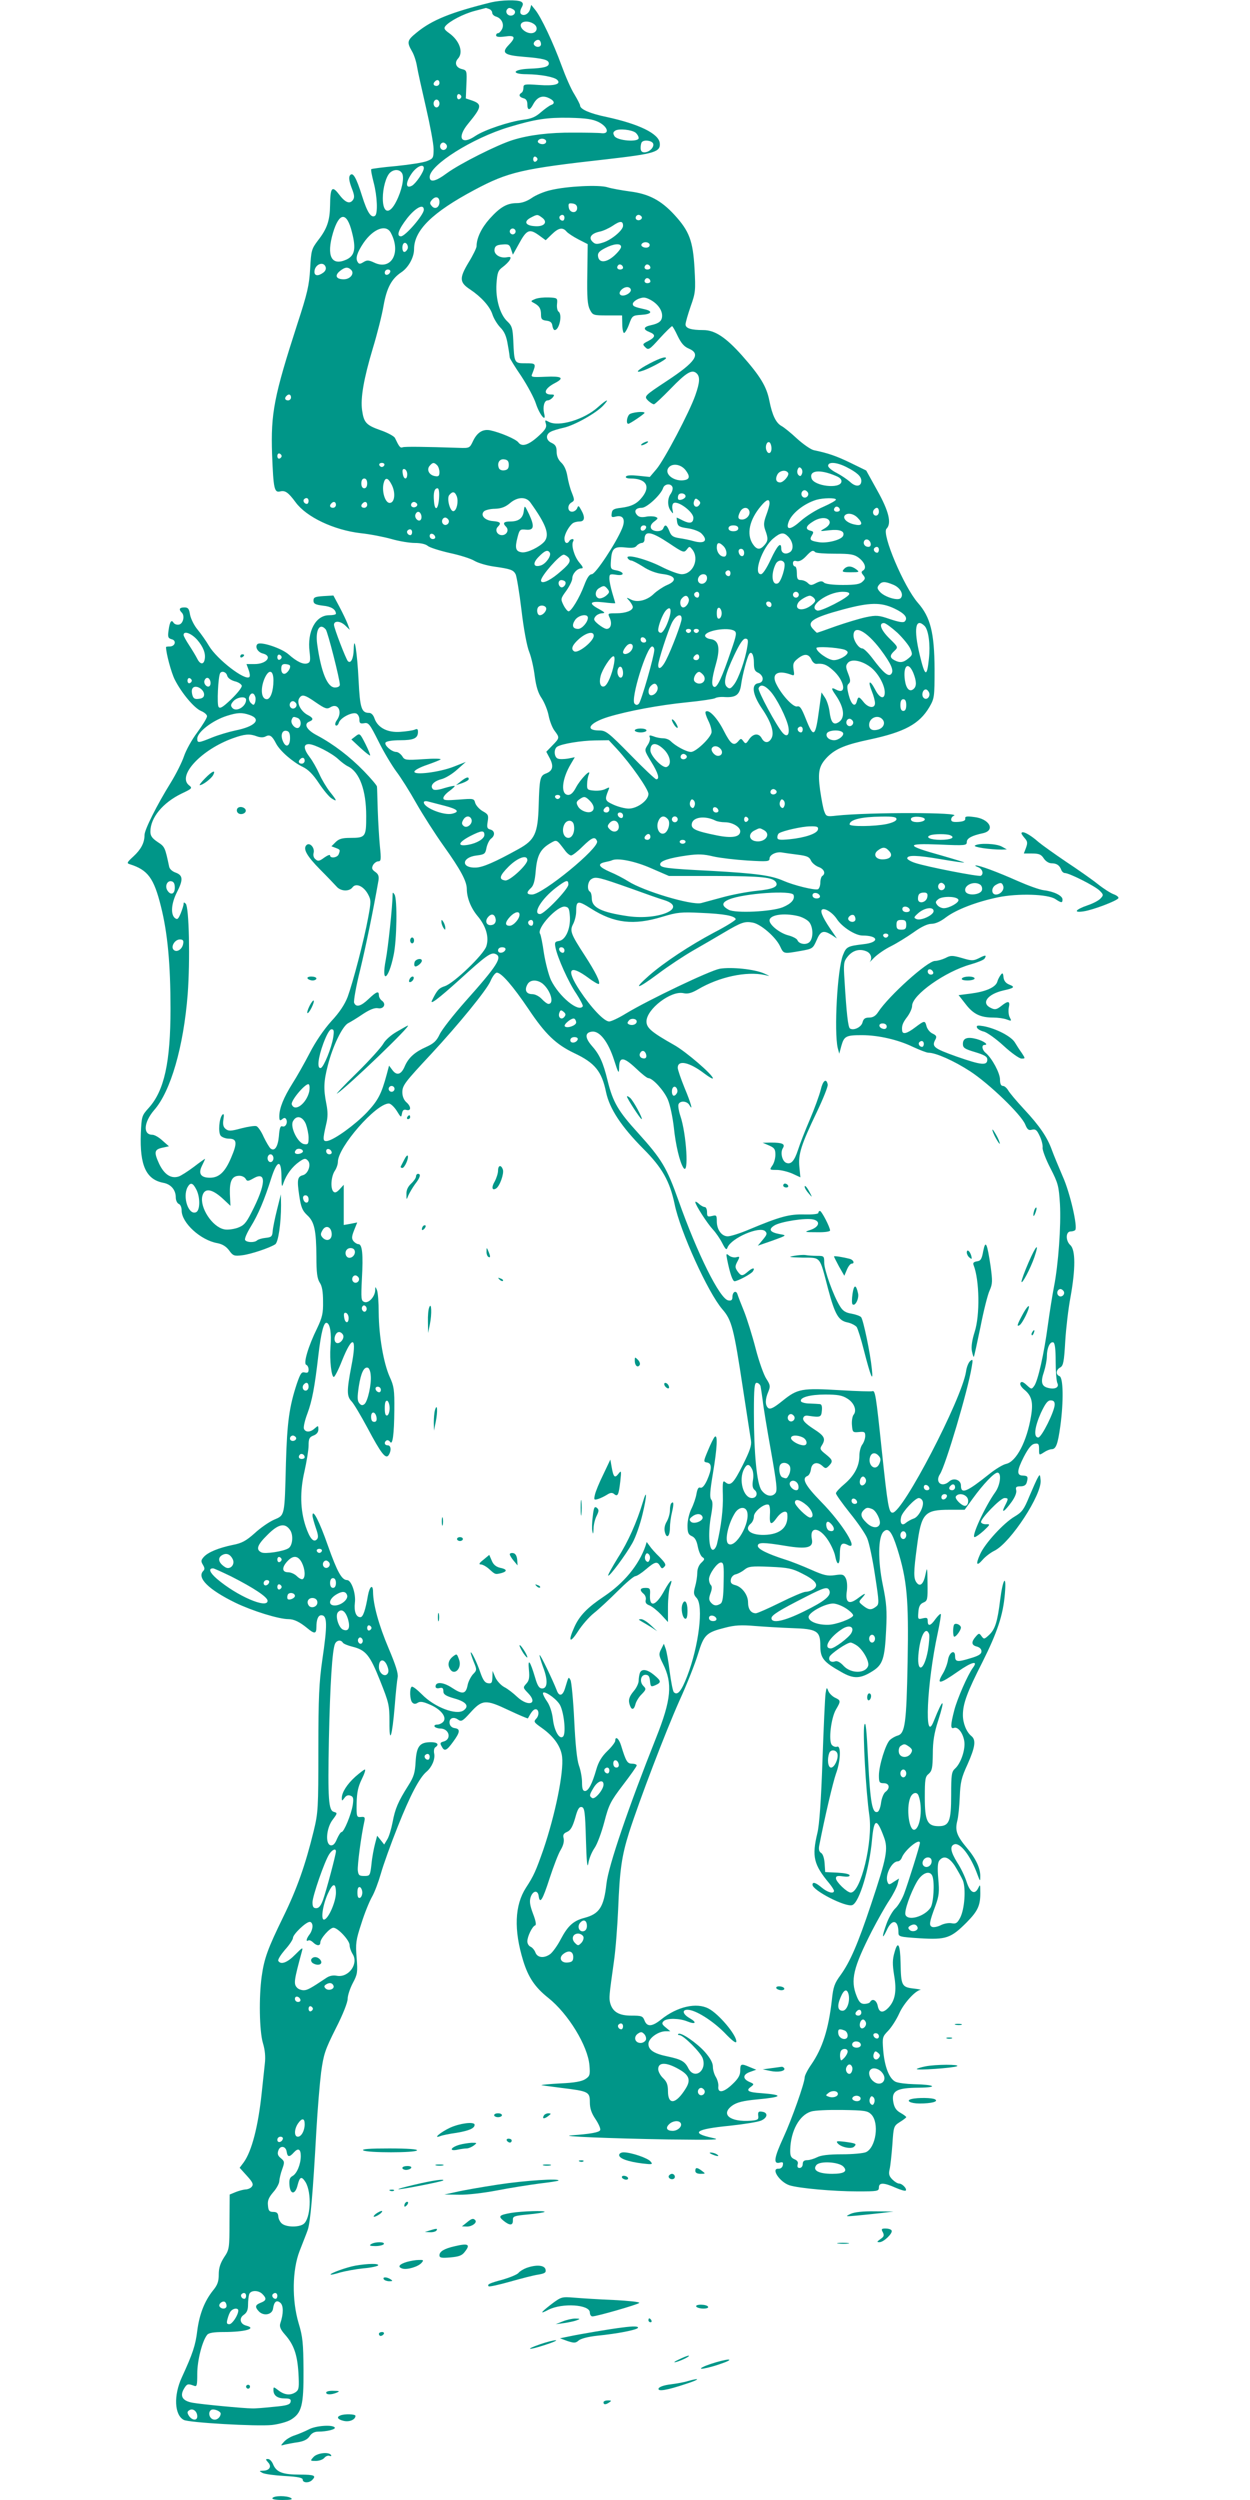 <?xml version="1.0" standalone="no"?>
<!DOCTYPE svg PUBLIC "-//W3C//DTD SVG 20010904//EN"
 "http://www.w3.org/TR/2001/REC-SVG-20010904/DTD/svg10.dtd">
<svg version="1.0" xmlns="http://www.w3.org/2000/svg"
 width="640pt" height="1280pt" viewBox="0 0 640 1280"
 preserveAspectRatio="xMidYMid meet">
<g transform="translate(0,1280) scale(0.1,-0.1)"
fill="#009688" stroke="none">
<path d="M2515 12788 c-206 -51 -303 -90 -382 -155 -48 -39 -51 -48 -24 -95
11 -18 22 -53 26 -78 4 -25 25 -119 46 -210 21 -91 39 -187 39 -213 0 -45 -2
-49 -32 -61 -18 -8 -89 -19 -158 -26 -69 -6 -127 -14 -129 -16 -3 -3 3 -33 12
-68 19 -72 22 -161 7 -171 -20 -13 -40 18 -66 101 -30 96 -48 127 -63 105 -6
-10 -3 -30 9 -62 15 -38 16 -50 7 -63 -17 -23 -40 -13 -73 31 -34 44 -43 32
-44 -57 -1 -79 -15 -121 -62 -181 -33 -44 -35 -51 -40 -145 -5 -85 -14 -125
-66 -284 -119 -368 -136 -456 -129 -665 7 -178 11 -199 42 -191 25 6 41 -5 78
-55 55 -76 196 -143 334 -159 48 -5 119 -19 158 -30 38 -11 92 -20 119 -20 30
0 56 -6 66 -15 9 -8 59 -24 111 -36 52 -11 110 -29 129 -41 19 -11 64 -24 100
-29 85 -12 98 -17 110 -39 5 -10 19 -92 30 -184 11 -95 28 -187 40 -215 11
-28 23 -83 28 -124 7 -52 17 -86 36 -113 14 -22 30 -61 35 -88 5 -26 18 -61
30 -77 27 -36 27 -37 -11 -76 l-31 -32 18 -34 c21 -40 15 -64 -19 -77 -31 -11
-34 -26 -38 -165 -4 -143 -20 -176 -103 -222 -121 -67 -183 -94 -219 -95 -77
-3 -73 53 5 62 40 5 44 8 50 40 4 18 14 39 23 46 22 16 20 41 -4 47 -16 4 -18
11 -13 41 5 32 3 37 -26 53 -17 10 -34 29 -38 42 -6 23 -8 23 -84 17 -66 -5
-79 -4 -79 8 0 8 14 24 31 36 16 12 29 24 27 26 -2 2 -26 -3 -53 -11 -30 -10
-52 -12 -58 -6 -17 17 1 40 41 51 22 5 59 28 83 50 l44 39 -61 -24 c-73 -29
-209 -46 -202 -25 2 8 32 23 65 34 34 12 65 24 69 28 4 4 -36 5 -89 1 -90 -6
-96 -5 -108 16 -8 11 -21 21 -30 21 -24 0 -63 35 -55 48 4 7 34 12 75 12 70 0
91 10 91 43 0 15 -4 17 -17 11 -10 -4 -43 -9 -73 -11 -66 -5 -115 21 -132 67
-6 19 -17 30 -28 30 -39 0 -47 23 -54 167 -7 142 -23 243 -25 158 -1 -47 -15
-75 -30 -60 -10 11 -71 169 -71 186 0 22 32 20 56 -2 l25 -24 -11 30 c-6 16
-25 56 -42 88 l-31 58 -51 -3 c-43 -3 -51 -6 -51 -23 0 -16 9 -21 48 -26 43
-4 66 -19 67 -41 0 -5 -16 -8 -35 -8 -69 0 -113 -83 -100 -187 5 -44 4 -54
-10 -59 -21 -8 -54 7 -98 46 -37 32 -144 67 -159 52 -14 -14 2 -42 28 -48 51
-13 19 -54 -42 -54 l-42 0 11 -30 c6 -16 8 -32 4 -36 -21 -22 -166 90 -207
159 -14 24 -40 61 -58 83 -18 21 -35 56 -39 77 -5 31 -10 37 -29 37 -26 0 -30
-10 -13 -27 16 -16 7 -57 -15 -61 -10 -2 -22 2 -27 9 -11 19 -20 7 -26 -39 -5
-34 -2 -40 16 -45 26 -6 18 -37 -10 -37 -10 0 -19 -1 -19 -3 0 -31 27 -132 45
-167 35 -69 99 -145 134 -160 17 -7 31 -19 31 -27 0 -9 -23 -46 -50 -83 -28
-37 -58 -92 -68 -122 -10 -30 -40 -90 -67 -134 -72 -116 -135 -242 -135 -269
0 -40 -18 -74 -57 -110 -34 -31 -35 -35 -18 -40 92 -29 123 -71 159 -216 34
-135 49 -295 49 -524 0 -274 -32 -420 -112 -508 -35 -39 -36 -42 -40 -131 -6
-163 27 -235 115 -252 39 -7 64 -36 64 -75 0 -15 7 -29 15 -33 9 -3 15 -18 15
-34 0 -63 97 -152 183 -167 26 -5 45 -17 60 -37 20 -28 26 -30 67 -25 43 5
139 37 169 56 16 10 30 108 30 201 l-1 55 -20 -80 c-11 -44 -21 -93 -22 -110
-2 -26 -7 -30 -37 -33 -19 -2 -38 -8 -43 -13 -13 -12 -53 -11 -61 2 -4 6 9 36
28 67 39 63 71 139 106 250 30 93 51 97 52 10 1 -57 2 -60 11 -33 15 42 44 81
79 106 27 19 33 20 45 7 19 -19 2 -68 -25 -75 -28 -7 -31 -23 -19 -104 9 -60
16 -77 40 -100 38 -34 47 -78 48 -212 0 -84 4 -113 17 -134 12 -17 17 -47 17
-97 1 -60 -4 -81 -30 -136 -46 -93 -72 -182 -56 -188 6 -2 12 -13 12 -24 0
-15 -5 -19 -20 -15 -16 4 -22 -5 -40 -57 -39 -118 -50 -198 -56 -406 -7 -276
-5 -267 -61 -291 -25 -11 -70 -42 -99 -69 -44 -39 -65 -51 -112 -60 -72 -15
-127 -37 -149 -62 -14 -16 -15 -22 -4 -40 9 -15 10 -23 2 -31 -35 -35 27 -96
164 -163 87 -42 222 -84 272 -84 28 0 57 -14 96 -46 37 -31 47 -30 47 5 0 39
9 61 25 61 31 0 32 -47 5 -230 -16 -112 -20 -190 -20 -455 0 -304 -1 -325 -24
-420 -42 -172 -85 -295 -156 -440 -79 -162 -97 -211 -110 -303 -15 -107 -12
-281 6 -342 11 -36 14 -72 10 -105 -3 -27 -10 -95 -16 -150 -18 -172 -51 -299
-92 -356 l-21 -28 37 -41 c30 -33 35 -44 25 -56 -6 -8 -21 -14 -33 -14 -11 -1
-34 -7 -51 -14 l-29 -12 -1 -140 c0 -136 -1 -142 -28 -182 -19 -30 -27 -54
-27 -87 0 -36 -6 -54 -30 -83 -43 -54 -69 -121 -80 -205 -9 -75 -23 -117 -79
-239 -43 -93 -38 -193 10 -218 26 -14 373 -34 451 -26 35 4 79 16 97 27 56 34
66 73 65 254 -1 138 -4 171 -25 240 -35 118 -33 272 5 370 15 39 34 86 41 106
14 37 27 187 45 514 6 105 17 237 24 294 13 94 20 115 75 225 37 72 61 134 61
152 0 17 12 53 26 80 24 45 26 55 20 130 -6 73 -4 90 24 175 16 52 41 113 54
136 14 24 34 78 46 120 12 43 51 152 87 242 63 159 111 250 147 280 27 23 45
64 39 93 -3 14 0 29 6 32 21 14 11 26 -22 26 -58 0 -74 -20 -79 -99 -3 -57 -9
-78 -37 -122 -53 -84 -68 -119 -81 -189 -7 -36 -19 -76 -28 -89 l-15 -25 -18
23 -18 22 -11 -42 c-6 -23 -15 -69 -18 -103 -7 -60 -8 -61 -37 -61 -26 0 -30
4 -33 28 -3 24 17 178 34 254 4 19 0 22 -18 20 -22 -2 -23 1 -22 71 1 55 8 85
26 122 14 28 21 50 16 50 -4 0 -26 -17 -49 -37 -42 -38 -69 -80 -69 -109 0
-16 1 -16 14 1 8 12 19 16 31 11 14 -5 16 -14 11 -48 -8 -49 -45 -138 -57
-138 -5 0 -15 -16 -24 -36 -10 -25 -20 -34 -32 -32 -29 6 -22 90 11 132 24 32
24 34 6 39 -28 7 -32 62 -26 373 6 279 17 454 31 487 8 19 30 23 40 7 3 -6 25
-15 49 -21 69 -17 90 -43 142 -174 45 -113 48 -125 48 -210 -1 -123 14 -77 27
80 5 66 12 132 15 147 4 19 -10 63 -46 148 -51 120 -79 224 -80 288 0 43 -17
32 -26 -16 -13 -76 -25 -112 -39 -112 -22 0 -33 29 -28 74 6 47 -18 116 -40
116 -27 0 -50 41 -98 176 -44 126 -79 193 -79 154 0 -8 8 -36 17 -63 13 -37
14 -50 5 -59 -17 -17 -36 5 -57 67 -28 85 -30 179 -6 282 11 50 21 109 21 132
0 35 4 43 25 51 16 6 25 17 25 31 0 21 -1 21 -18 6 -23 -21 -48 -22 -56 -2 -3
9 5 44 18 78 24 65 37 133 56 297 14 120 28 172 43 167 17 -5 25 -53 19 -123
-5 -68 5 -154 17 -154 5 0 24 37 42 83 55 137 78 124 48 -28 -24 -126 -24
-154 1 -180 11 -11 47 -72 81 -135 70 -132 94 -163 109 -140 15 23 12 50 -5
50 -17 0 -20 16 -6 25 5 3 13 0 18 -7 13 -21 21 37 22 163 1 104 -2 122 -24
170 -31 70 -55 207 -56 328 0 53 -4 105 -9 116 -8 19 -9 19 -9 -1 -1 -33 -34
-69 -56 -60 -16 6 -17 16 -12 120 7 123 2 176 -18 176 -7 0 -18 7 -25 15 -10
13 -10 23 3 56 l16 40 -35 -7 -34 -6 0 103 0 103 -21 -23 c-15 -16 -24 -20
-32 -12 -16 16 -12 77 7 106 9 13 16 34 16 46 0 76 195 299 261 299 9 0 27
-17 40 -37 22 -36 23 -36 27 -15 3 18 9 23 23 19 25 -7 25 18 -1 40 -12 11
-20 30 -20 50 0 36 12 51 149 198 139 150 282 325 302 371 10 24 25 44 33 44
23 0 82 -68 163 -188 85 -127 139 -179 233 -224 106 -50 141 -93 163 -200 18
-85 78 -176 191 -290 96 -96 135 -165 160 -283 28 -139 171 -453 244 -538 49
-56 59 -97 106 -407 20 -129 38 -249 41 -266 4 -24 -6 -53 -41 -123 -48 -96
-64 -112 -90 -90 -13 11 -15 4 -13 -67 2 -70 -8 -156 -30 -249 -4 -16 -13 -30
-21 -30 -21 0 -25 91 -9 177 9 51 9 71 0 81 -8 11 -6 42 9 132 22 131 26 205
9 188 -5 -5 -21 -37 -34 -69 -24 -57 -24 -59 -5 -62 26 -4 25 -34 0 -91 -13
-28 -25 -41 -34 -38 -10 4 -15 -5 -20 -31 -3 -20 -15 -55 -26 -77 -11 -22 -20
-59 -20 -85 0 -37 4 -47 22 -55 16 -7 25 -23 31 -55 5 -25 16 -49 24 -53 12
-8 11 -12 -6 -28 -13 -12 -21 -32 -21 -52 0 -18 -5 -49 -11 -70 -9 -33 -8 -42
8 -59 36 -40 11 -246 -49 -401 -29 -75 -49 -100 -68 -81 -5 5 -14 52 -21 104
-6 52 -16 106 -21 119 l-9 25 -14 -28 c-13 -25 -12 -32 9 -74 51 -101 43 -184
-35 -380 -140 -352 -244 -655 -254 -747 -13 -118 -36 -154 -111 -174 -58 -15
-86 -40 -123 -110 -17 -33 -42 -67 -54 -76 -32 -23 -66 -19 -76 9 -5 13 -17
26 -25 29 -9 4 -16 16 -16 27 0 25 25 77 40 82 7 2 3 24 -11 60 -16 43 -19 63
-12 85 12 34 37 37 41 5 6 -43 20 -21 56 91 20 61 45 127 57 146 13 22 18 42
15 58 -5 18 -1 26 18 34 18 8 28 27 41 71 12 45 20 58 33 56 15 -3 18 -24 22
-168 3 -108 7 -150 12 -122 3 24 18 60 32 80 14 20 36 80 50 133 23 88 31 105
95 189 39 51 71 96 71 101 0 5 -11 9 -24 9 -24 0 -31 11 -56 93 -11 36 -30 51
-30 24 0 -7 -18 -31 -40 -52 -29 -28 -46 -56 -57 -95 -21 -73 -40 -110 -58
-110 -11 0 -15 12 -15 44 0 24 -7 63 -16 87 -10 29 -18 107 -24 232 -5 103
-14 196 -19 205 -11 19 -9 20 -28 -42 -12 -40 -31 -44 -43 -9 -20 51 -83 183
-87 179 -2 -2 6 -29 17 -60 26 -67 24 -111 -4 -111 -15 0 -24 13 -36 55 -26
87 -38 103 -32 41 4 -40 1 -56 -13 -71 -18 -20 -18 -21 9 -49 53 -55 1 -72
-56 -19 -19 18 -48 41 -66 50 -17 9 -38 32 -46 50 l-14 33 -1 -33 c-1 -28 -4
-33 -23 -30 -15 2 -25 16 -38 53 -16 49 -49 117 -50 103 0 -4 7 -26 16 -48 16
-39 16 -42 -5 -63 -11 -13 -24 -38 -27 -56 -9 -45 -26 -48 -79 -13 -45 30 -85
33 -85 7 0 -8 8 -11 20 -8 15 4 20 0 20 -16 0 -16 11 -24 56 -37 61 -17 78
-39 48 -61 -37 -27 -150 16 -214 82 -24 24 -47 42 -52 39 -12 -8 -10 -68 3
-81 8 -8 16 -9 28 -1 13 8 29 5 63 -10 56 -24 87 -64 68 -87 -7 -8 -21 -15
-32 -15 -10 0 -16 -4 -13 -10 3 -5 17 -10 29 -10 47 0 60 -56 16 -67 -16 -4
-18 -9 -9 -24 14 -28 25 -24 59 23 36 49 38 66 8 70 -14 2 -24 11 -26 24 -4
27 20 37 44 19 16 -11 23 -7 61 35 62 69 79 70 197 14 53 -25 98 -44 99 -42
16 30 25 42 35 46 20 6 26 -27 8 -47 -15 -16 -13 -19 28 -48 62 -44 98 -95
104 -148 9 -80 -35 -295 -96 -475 -38 -108 -49 -134 -89 -195 -58 -90 -63
-216 -14 -375 26 -84 60 -135 128 -189 102 -81 203 -246 211 -346 4 -48 2 -55
-21 -70 -18 -12 -57 -19 -127 -22 -55 -3 -99 -7 -98 -9 2 -1 48 -7 102 -14
139 -17 146 -20 146 -73 0 -32 8 -56 29 -87 16 -24 27 -49 24 -56 -4 -12 -51
-20 -148 -27 -72 -5 204 -16 495 -21 241 -3 276 -2 228 8 -116 25 -87 45 87
62 75 8 149 20 163 27 33 15 35 41 4 45 -18 3 -22 -1 -20 -20 3 -20 -2 -23
-37 -26 -108 -8 -158 33 -95 78 23 16 54 24 127 31 131 12 138 23 21 32 -67 4
-81 13 -54 32 18 14 18 15 -8 26 -35 16 -33 38 5 51 l31 11 -32 13 c-46 20
-50 18 -50 -18 0 -23 -10 -41 -41 -70 -45 -43 -76 -47 -71 -9 1 13 -5 34 -13
47 -8 13 -15 36 -15 52 0 20 -13 44 -41 76 -42 47 -125 104 -136 92 -4 -3 -1
-6 6 -6 20 0 109 -89 119 -119 22 -64 -42 -110 -73 -52 -18 37 -37 47 -107 62
-69 14 -98 33 -98 64 0 29 50 65 89 65 l23 0 -23 19 c-20 16 -22 22 -11 33 16
16 81 15 122 -2 42 -17 50 -5 11 17 -35 20 -41 43 -11 43 40 0 126 -54 188
-116 42 -44 62 -59 62 -46 0 34 -90 141 -142 168 -62 33 -161 10 -242 -55 -47
-38 -73 -40 -86 -6 -9 23 -15 25 -68 25 -64 0 -96 20 -108 65 -6 26 -6 33 19
210 9 61 18 182 22 270 8 202 18 272 56 393 54 168 185 511 257 673 39 85 82
194 96 241 30 98 42 110 138 134 49 13 83 15 153 9 50 -4 134 -9 189 -11 129
-4 146 -14 146 -90 0 -63 15 -83 108 -135 62 -36 97 -35 160 5 52 33 62 64 69
211 5 100 2 138 -17 230 -26 126 -24 245 3 272 25 25 43 2 71 -86 50 -160 59
-257 53 -580 -6 -314 -13 -365 -50 -377 -12 -3 -30 -13 -40 -22 -22 -19 -57
-132 -57 -183 0 -35 3 -39 25 -39 29 0 34 -26 8 -45 -9 -7 -19 -32 -22 -55 -3
-24 -11 -45 -18 -47 -27 -9 -37 46 -48 262 -8 163 -13 210 -20 181 -8 -40 8
-335 26 -461 19 -134 -44 -395 -95 -395 -19 0 -76 55 -76 73 0 12 8 14 35 10
22 -3 35 -2 35 5 0 7 -26 12 -62 14 l-63 3 -3 45 c-2 27 -9 48 -18 53 -10 6
-13 18 -10 35 29 150 71 327 86 370 24 64 27 147 6 139 -8 -3 -20 1 -27 9 -18
21 -4 138 21 181 26 44 25 47 -5 61 -14 7 -29 22 -34 34 -8 21 -9 20 -14 -12
-3 -19 -10 -174 -16 -345 -7 -205 -16 -330 -26 -370 -29 -121 -19 -162 61
-258 13 -16 24 -33 24 -38 0 -17 -32 -9 -62 16 -31 26 -48 32 -48 15 0 -29
171 -117 204 -104 36 14 88 187 101 337 10 107 24 110 60 13 24 -62 15 -106
-65 -346 -69 -207 -108 -295 -156 -362 -31 -42 -38 -60 -45 -129 -17 -149 -48
-246 -105 -329 -19 -27 -34 -57 -34 -66 0 -28 -66 -215 -109 -308 -47 -102
-53 -137 -20 -129 17 5 20 2 17 -13 -2 -11 -11 -18 -21 -18 -43 4 5 -69 56
-85 48 -15 224 -31 348 -31 102 0 109 1 109 20 0 26 24 26 85 -1 25 -11 49
-18 52 -15 9 8 -17 36 -33 36 -8 0 -23 9 -35 21 -17 17 -20 28 -14 53 4 17 10
74 14 126 6 93 7 95 38 115 18 11 32 22 33 25 0 3 -13 13 -29 22 -22 12 -32
27 -37 54 -11 59 15 74 130 75 105 1 83 16 -26 18 -37 1 -78 6 -92 12 -33 15
-57 77 -64 162 -5 66 -4 69 26 100 17 18 42 57 56 88 23 52 82 117 109 121 7
0 -10 4 -38 7 -58 7 -62 16 -64 131 -2 96 -14 117 -31 54 -11 -37 -11 -61 -2
-118 14 -80 5 -128 -28 -164 -29 -31 -49 -28 -56 8 -6 29 -27 40 -39 20 -3 -6
-17 -10 -30 -10 -17 0 -27 9 -39 40 -33 82 -17 146 78 333 29 56 69 127 89
157 20 30 39 68 43 84 l7 28 -27 -17 c-23 -16 -26 -16 -32 -1 -14 35 22 106
53 106 7 0 16 8 20 18 14 39 93 104 93 76 0 -13 -62 -210 -81 -260 -11 -29
-31 -62 -45 -75 -13 -12 -33 -46 -44 -76 -25 -68 -26 -91 0 -36 27 61 60 54
60 -11 0 -22 4 -23 110 -30 134 -8 158 0 239 81 59 60 72 88 70 162 0 34 -1
34 -11 13 -18 -35 -41 -22 -59 33 -9 28 -30 72 -48 99 -34 55 -39 84 -15 93
30 11 84 -59 119 -156 13 -35 14 -35 14 -8 1 40 -22 91 -68 145 -52 62 -62 89
-50 138 6 22 11 77 13 124 3 74 8 98 40 167 39 88 44 124 20 144 -26 21 -44
66 -44 108 0 58 22 118 100 271 76 152 106 240 115 350 9 104 -10 80 -24 -30
-14 -114 -26 -152 -57 -181 -24 -22 -26 -23 -38 -7 -12 17 -14 17 -29 0 -25
-28 -24 -45 3 -52 16 -4 25 -13 25 -25 0 -14 -14 -23 -59 -36 -65 -20 -76 -18
-76 12 0 35 -29 21 -36 -18 -3 -21 -15 -52 -25 -69 -37 -61 -20 -59 76 8 70
49 105 58 77 20 -27 -36 -81 -160 -96 -218 -20 -77 -20 -98 -2 -91 20 8 46
-25 53 -67 7 -42 -17 -114 -47 -141 -18 -16 -20 -32 -20 -134 0 -136 -10 -161
-64 -161 -58 0 -71 26 -71 147 0 93 2 107 20 121 17 15 20 30 21 102 0 63 7
107 27 169 39 121 26 120 -22 -1 -50 -127 -36 192 20 450 11 52 18 96 16 98
-3 3 -15 -9 -27 -25 -25 -36 -40 -40 -40 -11 0 17 -4 19 -26 14 -24 -6 -25 -5
-22 32 2 29 9 42 26 49 21 9 22 15 21 100 -1 80 -2 85 -10 46 -10 -51 -28 -68
-46 -44 -16 21 -16 52 2 186 22 169 38 187 167 187 l77 0 42 58 c53 73 109
132 126 132 22 0 15 -64 -12 -101 -52 -73 -124 -229 -105 -229 6 0 27 15 47
33 33 31 34 34 13 33 -13 -1 -25 4 -27 10 -5 16 99 124 120 124 21 0 21 -3 1
-42 -20 -40 0 -27 36 23 17 24 26 47 23 59 -4 16 0 20 22 20 18 0 28 6 32 20
8 29 5 34 -19 35 -34 0 -32 25 4 96 24 46 40 65 56 67 19 3 22 -1 22 -28 0
-32 0 -32 25 -16 13 9 31 16 39 16 23 0 32 26 45 119 17 126 15 247 -4 255
-21 8 -19 33 4 45 15 9 19 28 25 133 4 67 16 169 27 227 26 144 26 242 -1 266
-25 23 -24 70 2 70 9 0 19 3 23 7 14 14 -26 191 -64 275 -21 49 -46 109 -55
134 -24 67 -63 124 -143 210 -39 42 -76 86 -82 98 -7 11 -18 21 -26 21 -10 0
-15 11 -15 33 0 33 -41 109 -73 136 -19 15 -23 41 -6 41 23 0 -4 20 -40 30
-48 13 -71 5 -71 -25 0 -20 9 -26 63 -42 49 -15 62 -23 62 -38 0 -32 -30 -29
-156 15 -120 43 -130 51 -109 89 7 14 4 20 -15 29 -14 6 -27 23 -31 37 -8 31
-10 31 -58 -5 -42 -32 -65 -38 -67 -17 -3 25 3 41 27 72 13 18 24 42 24 55 0
56 170 176 299 212 35 10 68 23 72 30 12 19 5 20 -29 2 -29 -14 -37 -14 -87 1
-49 14 -58 14 -84 0 -17 -8 -41 -15 -54 -15 -38 0 -237 -179 -291 -262 -13
-20 -27 -28 -46 -28 -21 0 -29 -6 -34 -25 -6 -24 -45 -43 -64 -31 -10 6 -18
80 -28 246 -6 86 -4 97 15 121 25 32 60 43 95 29 25 -9 34 -36 19 -56 -5 -5 6
5 23 23 17 17 56 44 85 58 30 15 82 47 116 71 40 29 72 44 92 44 20 0 47 12
74 33 53 40 157 80 268 103 103 21 254 16 292 -9 32 -21 37 -21 37 -2 0 19
-44 41 -96 47 -23 3 -83 25 -135 48 -101 45 -195 80 -213 79 -6 0 -1 -4 12 -9
22 -9 30 -34 14 -44 -10 -6 -277 46 -337 66 -22 7 -40 18 -40 23 0 18 49 17
171 -4 65 -11 120 -19 121 -17 1 1 -51 17 -117 36 -184 51 -187 63 -12 56 135
-6 142 -5 142 13 0 19 26 33 83 45 66 15 32 75 -47 83 -37 5 -46 3 -44 -8 2
-10 -9 -15 -34 -17 -28 -2 -38 1 -38 12 0 8 6 16 13 19 52 18 -427 19 -600 1
-50 -6 -53 -4 -62 20 -6 13 -15 63 -22 110 -13 96 -6 126 39 172 42 41 92 62
216 88 177 38 253 79 304 165 26 45 27 51 27 196 -1 185 -21 265 -85 338 -72
82 -187 354 -161 380 27 27 12 90 -47 195 l-57 103 -80 39 c-74 36 -116 50
-188 65 -15 3 -54 30 -86 59 -32 30 -68 59 -80 65 -28 16 -47 54 -62 130 -14
72 -47 126 -140 231 -83 93 -139 130 -198 130 -63 0 -91 9 -91 29 0 10 12 51
26 92 25 70 26 81 20 194 -8 143 -27 192 -103 275 -69 75 -132 108 -230 120
-43 6 -93 15 -112 21 -42 14 -210 6 -294 -15 -31 -7 -74 -25 -95 -40 -25 -17
-51 -26 -76 -26 -50 0 -85 -20 -139 -80 -42 -47 -67 -99 -67 -141 0 -8 -18
-46 -41 -83 -48 -80 -47 -102 8 -138 57 -38 101 -87 114 -127 6 -20 24 -50 40
-67 22 -22 32 -46 39 -90 6 -32 10 -62 10 -65 0 -4 26 -47 59 -95 32 -49 66
-112 75 -141 19 -58 55 -100 42 -50 -8 35 1 67 18 67 8 0 19 7 26 15 10 13 9
15 -8 15 -44 0 -34 31 18 58 52 27 38 37 -47 33 -71 -3 -76 -2 -68 15 21 53
20 54 -34 54 -58 0 -58 -1 -63 117 -3 62 -7 75 -29 96 -39 35 -62 116 -57 194
4 57 8 68 31 85 15 11 32 28 37 37 8 15 5 17 -14 14 -35 -7 -68 14 -64 40 2
17 11 23 39 25 33 3 38 0 46 -25 l9 -27 30 54 c40 74 54 80 101 47 l37 -27 31
30 c35 34 56 38 76 14 7 -8 34 -26 61 -40 l47 -24 -2 -153 c-2 -120 1 -158 13
-182 15 -29 17 -30 90 -30 l75 0 1 -45 c0 -25 5 -45 9 -45 5 0 17 20 26 45 16
44 18 45 63 48 51 3 61 18 19 28 -55 12 -63 16 -63 28 0 8 13 19 29 26 24 9
34 9 59 -4 37 -19 62 -52 62 -82 0 -27 -15 -40 -57 -49 -39 -8 -42 -22 -8 -35
33 -13 32 -26 -6 -46 -30 -15 -30 -17 -15 -32 16 -16 21 -13 74 46 31 34 60
62 63 62 3 0 16 -23 29 -51 18 -37 33 -54 57 -64 63 -27 35 -68 -112 -165
-118 -78 -119 -79 -96 -102 11 -10 24 -18 29 -18 5 0 43 36 85 79 81 84 109
100 132 81 20 -17 19 -46 -5 -114 -29 -84 -159 -331 -199 -378 l-34 -40 -58 6
c-36 4 -60 3 -64 -4 -4 -6 6 -10 24 -10 78 0 103 -39 60 -94 -27 -35 -55 -49
-109 -56 -37 -4 -46 -9 -48 -28 -3 -20 0 -22 20 -17 39 10 52 -15 33 -61 -31
-75 -136 -234 -155 -234 -12 0 -24 -17 -39 -57 -24 -64 -66 -133 -80 -133 -5
0 -17 14 -26 32 -15 31 -15 33 15 74 16 23 30 51 30 62 0 24 25 52 47 52 11 0
8 8 -11 30 -26 31 -43 90 -31 109 3 6 2 11 -4 11 -5 0 -13 -4 -16 -10 -11 -18
-25 -11 -25 13 0 22 24 65 44 79 6 4 21 8 34 8 26 0 29 22 7 60 -12 22 -14 23
-20 8 -4 -10 -16 -18 -26 -18 -24 0 -26 35 -2 48 15 9 15 13 1 49 -9 21 -19
60 -23 85 -5 30 -16 55 -31 69 -16 15 -24 34 -24 56 0 26 -6 36 -25 45 -30 13
-33 43 -6 57 10 6 40 15 67 21 55 12 167 75 203 114 35 38 18 32 -28 -9 -70
-63 -200 -102 -251 -75 -20 11 -21 10 -15 -10 5 -17 -2 -30 -36 -61 -52 -48
-87 -59 -105 -34 -13 17 -93 51 -145 62 -37 7 -66 -11 -87 -55 -17 -36 -18
-37 -72 -35 -180 6 -277 7 -288 3 -13 -5 -18 2 -40 48 -5 9 -38 27 -73 39 -74
26 -86 39 -95 102 -9 62 8 161 55 318 22 72 47 171 55 219 16 90 41 137 91
170 36 24 65 76 65 118 0 97 94 189 310 304 173 92 241 108 680 157 244 28
273 37 268 83 -6 48 -106 97 -272 133 -87 18 -136 40 -136 59 0 5 -13 30 -29
57 -17 26 -46 93 -66 148 -42 115 -105 249 -135 285 l-20 25 -6 -22 c-7 -25
-33 -38 -47 -24 -5 5 -4 18 3 31 10 18 9 24 -1 31 -18 11 -103 9 -154 -3z
m-11 -34 c9 -3 16 -12 16 -19 0 -8 9 -17 20 -20 29 -9 43 -40 30 -65 -6 -11
-15 -20 -20 -20 -6 0 -10 -5 -10 -11 0 -8 14 -10 45 -6 53 8 58 -4 18 -45 -37
-39 -21 -51 80 -59 98 -8 127 -15 127 -34 0 -17 -25 -24 -104 -27 -82 -4 -90
-28 -9 -28 71 -1 141 -14 156 -29 22 -22 -14 -32 -95 -26 -73 5 -78 4 -78 -14
0 -11 -4 -23 -10 -26 -16 -10 -12 -22 10 -28 14 -3 20 -14 20 -31 0 -33 13
-33 30 0 19 35 43 46 73 35 33 -13 42 -30 20 -38 -10 -3 -34 -21 -54 -38 -27
-24 -49 -33 -89 -38 -71 -9 -200 -52 -246 -83 -73 -50 -97 -9 -36 64 69 84 72
99 17 118 l-30 10 3 72 c3 69 2 72 -22 78 -31 7 -41 32 -21 54 29 32 8 92 -45
130 -25 18 -29 25 -19 37 21 25 92 62 149 77 30 8 56 15 57 15 1 1 8 -2 17 -5z
m125 -3 c16 -10 6 -31 -14 -31 -17 0 -28 17 -20 30 8 12 16 12 34 1z m106 -75
c23 -17 13 -46 -16 -46 -28 0 -59 27 -52 46 7 18 44 18 68 0z m35 -102 c0 -17
-26 -19 -36 -3 -7 12 15 31 28 23 4 -3 8 -12 8 -20z m-520 -199 c0 -8 -7 -15
-15 -15 -16 0 -20 12 -8 23 11 12 23 8 23 -8z m112 -70 c0 -5 -5 -11 -11 -13
-6 -2 -11 4 -11 13 0 9 5 15 11 13 6 -2 11 -8 11 -13z m-112 -35 c0 -11 -7
-20 -15 -20 -8 0 -15 9 -15 20 0 11 7 20 15 20 8 0 15 -9 15 -20z m815 -95
c47 -24 58 -62 15 -57 -14 2 -78 3 -142 3 -125 1 -230 -12 -313 -38 -80 -25
-270 -121 -336 -169 -59 -44 -89 -50 -89 -20 0 61 219 199 405 255 135 41 197
50 310 48 86 -2 119 -7 150 -22z m190 -55 c8 -7 15 -19 15 -27 0 -22 -109 -14
-124 10 -8 14 -8 20 4 28 18 12 86 5 105 -11z m-460 -39 c3 -5 1 -13 -5 -16
-15 -9 -43 3 -35 15 8 13 32 13 40 1z m549 -16 c7 -18 -19 -45 -45 -45 -13 0
-19 7 -19 23 0 13 3 27 7 30 12 13 51 7 57 -8z m-1058 -6 c10 -17 -13 -36 -27
-22 -12 12 -4 33 11 33 5 0 12 -5 16 -11z m466 -74 c0 -5 -5 -11 -11 -13 -6
-2 -11 4 -11 13 0 9 5 15 11 13 6 -2 11 -8 11 -13z m-582 -46 c0 -19 -41 -79
-61 -90 -32 -17 -34 14 -3 60 25 38 64 56 64 30z m-111 -27 c12 -23 -2 -88
-30 -143 -35 -70 -69 -62 -69 16 0 51 16 110 36 130 21 20 51 19 63 -3z m191
-146 c0 -29 -24 -41 -40 -20 -10 11 -10 17 0 29 19 23 40 18 40 -9z m705 -31
c0 -30 -39 -27 -43 3 -3 20 0 23 20 20 15 -2 23 -10 23 -23z m-785 -9 c0 -26
-95 -136 -117 -136 -25 0 -13 35 32 93 43 54 85 76 85 43z m605 -40 c32 -23
12 -48 -37 -44 -50 3 -58 25 -18 45 31 16 32 16 55 -1z m115 -1 c0 -8 -4 -15
-9 -15 -13 0 -22 16 -14 24 11 11 23 6 23 -9z m395 6 c7 -12 -12 -24 -25 -16
-11 7 -4 25 10 25 5 0 11 -4 15 -9z m-1483 -80 c22 -85 14 -120 -28 -140 -77
-35 -104 18 -69 137 32 107 71 109 97 3z m1388 33 c0 -23 -60 -73 -103 -86
-32 -10 -40 -9 -54 5 -21 21 -5 42 37 51 17 3 47 17 67 30 38 26 53 26 53 0z
m-1189 -36 c54 -101 3 -194 -84 -153 -30 14 -38 14 -56 3 -18 -11 -23 -11 -30
1 -12 19 -2 49 30 97 50 73 116 98 140 52z m639 7 c0 -8 -7 -15 -15 -15 -8 0
-15 7 -15 15 0 8 7 15 15 15 8 0 15 -7 15 -15z m-553 -89 c-4 -9 -11 -16 -17
-16 -11 0 -14 33 -3 44 11 10 26 -11 20 -28z m1238 25 c3 -5 1 -13 -5 -16 -15
-9 -43 3 -35 15 8 13 32 13 40 1z m-145 -15 c0 -8 -16 -28 -36 -46 -41 -36
-77 -37 -82 -3 -3 17 6 27 35 42 45 24 83 27 83 7z m-1513 -102 c4 -11 -1 -22
-12 -30 -26 -19 -45 -17 -45 4 0 37 45 57 57 26z m1523 -5 c0 -5 -7 -9 -15 -9
-15 0 -20 12 -9 23 8 8 24 -1 24 -14z m140 0 c0 -5 -7 -9 -15 -9 -15 0 -20 12
-9 23 8 8 24 -1 24 -14z m-1532 -11 c18 -18 -4 -48 -38 -48 -39 0 -48 19 -20
42 26 21 41 23 58 6z m200 -10 c-6 -18 -28 -21 -28 -4 0 9 7 16 16 16 9 0 14
-5 12 -12z m1332 -49 c0 -5 -7 -9 -15 -9 -15 0 -20 12 -9 23 8 8 24 -1 24 -14z
m-100 -44 c0 -18 -41 -37 -54 -24 -13 11 12 39 35 39 11 0 19 -7 19 -15z
m-1740 -550 c0 -8 -7 -15 -15 -15 -16 0 -20 12 -8 23 11 12 23 8 23 -8z m2460
-261 c0 -26 -17 -33 -26 -9 -8 20 3 48 16 40 5 -3 10 -17 10 -31z m-2508 -39
c0 -5 -5 -11 -11 -13 -6 -2 -11 4 -11 13 0 9 5 15 11 13 6 -2 11 -8 11 -13z
m1163 -45 c0 -18 -6 -26 -23 -28 -13 -2 -25 3 -28 12 -10 26 4 48 28 44 17 -2
23 -10 23 -28z m-637 -1 c-2 -6 -8 -10 -13 -10 -5 0 -11 4 -13 10 -2 6 4 11
13 11 9 0 15 -5 13 -11z m270 -1 c7 -7 12 -23 12 -36 0 -18 -5 -23 -21 -20
-31 4 -46 32 -30 52 16 19 23 20 39 4z m2095 -9 c55 -28 77 -48 77 -71 0 -30
-29 -33 -58 -5 -15 13 -46 34 -69 46 -24 12 -43 28 -43 36 0 22 43 19 93 -6z
m-823 -16 c23 -30 22 -46 -4 -51 -50 -10 -103 27 -86 59 16 29 64 25 90 -8z
m596 -19 c-5 -13 -10 -14 -18 -6 -6 6 -8 18 -4 28 5 13 10 14 18 6 6 -6 8 -18
4 -28z m-2021 -2 c0 -31 -19 -28 -23 4 -3 18 0 25 10 22 7 -3 13 -14 13 -26z
m1950 7 c8 -12 -23 -49 -41 -49 -20 0 -26 17 -14 40 11 21 44 27 55 9z m243
-15 c23 -9 32 -19 30 -31 -7 -38 -141 -22 -153 18 -13 41 43 47 123 13z
m-2398 -39 c0 -16 -6 -25 -15 -25 -9 0 -15 9 -15 25 0 16 6 25 15 25 9 0 15
-9 15 -25z m125 -6 c22 -42 16 -94 -10 -94 -23 0 -41 59 -31 100 8 33 22 31
41 -6z m1438 -13 c3 -8 -1 -22 -8 -33 -18 -23 -19 -64 -1 -88 13 -18 14 -18 9
7 -3 14 0 29 6 32 22 14 101 -45 101 -75 0 -27 -17 -32 -52 -15 -17 9 -32 16
-33 16 -1 0 0 -11 2 -24 4 -21 13 -25 55 -31 28 -4 59 -16 69 -26 36 -36 18
-55 -38 -40 -21 6 -55 13 -77 16 -31 5 -40 12 -49 36 -13 32 -22 37 -31 14 -7
-20 -55 -19 -63 1 -4 11 2 23 17 34 20 15 21 18 5 24 -10 3 -32 4 -49 0 -23
-4 -36 -1 -45 10 -17 20 -6 36 25 36 26 0 98 67 109 101 7 22 40 26 48 5z
m-1195 -56 c-4 -60 -22 -71 -26 -16 -4 43 2 66 18 66 7 0 10 -19 8 -50z m1888
29 c10 -17 -13 -36 -27 -22 -12 12 -4 33 11 33 5 0 12 -5 16 -11z m-1797 -21
c9 -26 0 -70 -16 -75 -18 -6 -37 65 -23 82 17 21 29 19 39 -7z m1171 1 c0 -12
-29 -24 -37 -16 -3 4 -3 13 0 21 6 16 37 11 37 -5z m-1930 -24 c0 -8 -4 -15
-9 -15 -13 0 -22 16 -14 24 11 11 23 6 23 -9z m1135 -7 c82 -114 100 -165 73
-200 -24 -28 -87 -59 -115 -56 -33 4 -38 21 -23 78 10 39 13 41 43 38 41 -4
45 16 16 79 -23 47 -23 48 -27 18 -4 -38 -26 -55 -69 -55 -34 0 -41 -8 -22
-27 17 -17 3 -43 -21 -43 -24 0 -38 26 -21 43 19 19 13 26 -25 29 -42 3 -66
30 -46 50 6 6 32 13 56 13 32 1 53 9 76 28 39 34 83 35 105 5z m864 -15 c-15
-18 -34 -1 -25 22 5 14 9 15 21 5 12 -10 13 -16 4 -27z m701 29 c0 -5 -29 -21
-65 -37 -36 -15 -88 -48 -115 -72 -50 -45 -76 -49 -64 -10 13 45 78 98 144
118 35 10 100 11 100 1z m-340 -19 c0 -10 -8 -37 -17 -61 -13 -36 -14 -50 -5
-76 16 -43 15 -56 -5 -78 -22 -25 -39 -23 -59 7 -33 51 -17 124 42 194 29 35
44 39 44 14z m-2220 -8 c0 -8 -7 -15 -15 -15 -16 0 -20 12 -8 23 11 12 23 8
23 -8z m160 0 c0 -8 -7 -15 -15 -15 -16 0 -20 12 -8 23 11 12 23 8 23 -8z
m255 6 c7 -12 -12 -24 -25 -16 -11 7 -4 25 10 25 5 0 11 -4 15 -9z m2165 -32
c0 -5 -7 -9 -15 -9 -15 0 -20 12 -9 23 8 8 24 -1 24 -14z m-464 -4 c8 -20 -13
-45 -37 -45 -21 0 -24 12 -9 41 13 23 38 25 46 4z m664 -5 c0 -11 -7 -20 -15
-20 -15 0 -21 21 -8 33 12 13 23 7 23 -13z m-2344 -15 c3 -8 3 -19 -1 -25 -10
-16 -35 7 -28 26 7 18 22 18 29 -1z m2234 -15 c30 -30 25 -44 -12 -36 -38 7
-63 29 -54 45 11 17 44 13 66 -9z m-2094 -11 c10 -17 -13 -36 -27 -22 -12 12
-4 33 11 33 5 0 12 -5 16 -11z m1952 -11 c2 -10 -8 -23 -25 -33 -28 -16 -28
-16 22 -10 55 6 81 -4 72 -28 -8 -21 -82 -40 -125 -33 -43 7 -49 12 -35 35 10
16 9 20 -8 24 -28 7 -23 25 14 47 37 24 80 23 85 -2z m-940 -30 c-6 -18 -28
-21 -28 -4 0 9 7 16 16 16 9 0 14 -5 12 -12z m472 -3 c0 -9 -9 -15 -25 -15
-16 0 -25 6 -25 15 0 9 9 15 25 15 16 0 25 -6 25 -15z m-1670 -20 c0 -8 -4
-15 -9 -15 -13 0 -22 16 -14 24 11 11 23 6 23 -9z m118 -23 c2 -7 -3 -12 -12
-12 -9 0 -16 7 -16 16 0 17 22 14 28 -4z m1197 -33 c73 -49 77 -50 91 -33 14
18 14 18 29 0 37 -48 3 -126 -55 -126 -16 0 -64 18 -107 40 -78 39 -184 66
-169 42 4 -7 12 -12 18 -12 6 0 33 -14 60 -31 30 -20 67 -34 100 -38 68 -8 78
-34 22 -57 -20 -9 -50 -29 -66 -44 -34 -34 -86 -47 -119 -29 -23 12 -24 11 -6
-8 9 -11 17 -25 17 -31 0 -18 -36 -32 -84 -32 -45 0 -45 0 -34 -24 13 -29 5
-56 -16 -56 -8 0 -27 11 -43 24 -24 20 -25 26 -14 40 7 9 23 16 35 16 16 1 13
5 -16 21 -57 30 -49 43 22 35 33 -4 60 -6 60 -4 0 2 -7 25 -15 52 -8 27 -15
60 -15 74 0 23 3 24 36 19 44 -7 42 15 -2 23 -27 5 -29 8 -26 50 4 62 16 73
73 67 35 -4 51 -2 59 9 7 8 19 14 26 14 8 0 14 8 14 18 0 47 33 42 125 -19z
m609 35 c26 -25 32 -65 12 -80 -23 -16 -46 -7 -46 17 0 38 -20 17 -54 -56 -22
-47 -41 -75 -50 -75 -41 0 6 135 63 183 37 31 53 33 75 11z m424 -37 c2 -10
-3 -17 -12 -17 -18 0 -29 16 -21 31 9 14 29 6 33 -14z m-754 -13 c19 -19 21
-54 3 -54 -20 0 -37 22 -37 47 0 27 12 29 34 7z m796 -19 c0 -8 -4 -15 -9 -15
-13 0 -22 16 -14 24 11 11 23 6 23 -9z m-690 -16 c0 -24 -23 -21 -28 4 -2 10
3 17 12 17 10 0 16 -9 16 -21z m-995 1 c9 -15 -20 -57 -46 -65 -38 -12 -44 11
-11 44 32 33 47 38 57 21z m1359 3 c4 -5 50 -8 101 -8 79 0 98 -3 122 -21 31
-24 41 -53 22 -65 -10 -6 -10 -11 1 -24 11 -14 11 -19 -4 -33 -13 -13 -35 -17
-101 -17 -52 0 -89 5 -96 12 -9 9 -18 9 -40 -2 -24 -13 -30 -13 -43 0 -8 8
-24 15 -35 15 -17 0 -21 6 -21 35 0 19 -4 35 -10 35 -5 0 -10 7 -10 16 0 11 6
15 19 11 13 -3 29 5 47 24 29 31 36 34 48 22z m-1264 -27 c16 -20 5 -35 -55
-85 -45 -37 -85 -53 -85 -33 0 23 96 132 116 132 6 0 17 -7 24 -14z m1105 -27
c10 -16 -16 -100 -33 -106 -30 -12 -36 49 -10 100 10 19 33 23 43 6z m-275
-54 c0 -8 -4 -15 -9 -15 -13 0 -22 16 -14 24 11 11 23 6 23 -9z m-120 -25 c0
-23 -26 -38 -41 -23 -14 14 0 43 22 43 12 0 19 -7 19 -20z m-726 -18 c8 -13
-11 -35 -23 -28 -16 10 -14 36 3 36 8 0 17 -4 20 -8z m1680 -16 c36 -15 55
-51 37 -69 -14 -14 -82 6 -106 33 -14 16 -15 22 -5 35 15 19 31 19 74 1z
m-1463 -22 c11 -14 10 -19 -9 -35 -13 -10 -30 -15 -37 -12 -21 7 -19 40 3 52
23 14 27 14 43 -5z m469 -29 c0 -8 -4 -15 -9 -15 -13 0 -22 16 -14 24 11 11
23 6 23 -9z m510 0 c0 -8 -7 -15 -15 -15 -8 0 -15 7 -15 15 0 8 7 15 15 15 8
0 15 -7 15 -15z m258 3 c-6 -19 -147 -91 -164 -84 -51 19 51 95 129 96 27 0
37 -4 35 -12z m-822 -23 c6 -16 -12 -45 -28 -45 -15 0 -21 30 -8 45 16 19 29
19 36 0z m643 1 c9 -11 6 -18 -15 -35 -44 -34 -92 -24 -66 15 9 13 43 33 58
34 6 0 17 -6 23 -14z m-219 -32 c0 -9 -5 -14 -12 -12 -18 6 -21 28 -4 28 9 0
16 -7 16 -16z m628 -19 c53 -25 73 -48 54 -67 -7 -7 -30 -3 -75 12 -58 20 -70
21 -123 10 -33 -7 -102 -28 -154 -46 -52 -19 -96 -34 -97 -34 -1 0 -9 7 -17
16 -40 39 -8 61 152 104 135 36 191 37 260 5z m-1783 5 c8 -13 -13 -40 -31
-40 -14 0 -19 31 -7 43 10 10 31 8 38 -3z m625 -73 c-12 -33 -28 -57 -36 -57
-8 0 -14 6 -14 14 0 23 22 80 38 99 28 31 34 2 12 -56z m275 43 c0 -13 -6 -25
-12 -27 -9 -3 -13 6 -13 27 0 21 4 30 13 28 6 -3 12 -15 12 -28z m-685 -23 c0
-22 -30 -57 -50 -57 -28 0 -34 18 -16 45 17 26 66 35 66 12z m480 -5 c0 -20
-50 -153 -80 -212 -20 -40 -40 -53 -40 -26 0 23 50 177 71 219 20 38 49 50 49
19z m1105 -72 c29 -28 59 -65 66 -82 12 -28 11 -32 -10 -49 -26 -22 -44 -24
-72 -9 -24 13 -24 25 1 48 19 18 19 19 -25 62 -45 44 -58 80 -29 80 8 0 39
-23 69 -50z m139 35 c20 -21 30 -94 22 -168 -10 -97 -20 -93 -47 20 -32 133
-22 194 25 148z m-3066 -18 c10 -12 72 -255 72 -283 0 -8 -10 -14 -25 -14 -39
0 -71 79 -91 222 -10 73 13 112 44 75z m1870 -8 c-2 -6 -8 -10 -13 -10 -5 0
-11 4 -13 10 -2 6 4 11 13 11 9 0 15 -5 13 -11z m40 0 c-2 -6 -8 -10 -13 -10
-5 0 -11 4 -13 10 -2 6 4 11 13 11 9 0 15 -5 13 -11z m182 1 c13 -8 11 -22
-17 -102 -46 -136 -71 -190 -86 -185 -16 5 -14 38 9 119 23 82 14 121 -29 126
-15 2 -27 10 -27 17 0 26 117 46 150 25z m748 -95 c56 -75 71 -110 54 -127
-14 -14 -40 8 -94 80 -21 28 -45 52 -53 52 -18 0 -45 39 -45 66 0 58 66 24
138 -71z m-3499 50 c32 -37 45 -71 39 -101 -5 -28 -23 -27 -38 3 -8 16 -27 47
-42 70 -15 23 -28 46 -28 52 0 23 39 9 69 -24z m2031 20 c0 -28 -80 -92 -100
-80 -19 11 -10 33 25 64 38 33 75 41 75 16z m268 -23 c2 -7 -3 -12 -12 -12 -9
0 -16 7 -16 16 0 17 22 14 28 -4z m518 -34 c-10 -65 -45 -164 -68 -193 -16
-21 -23 -24 -35 -13 -21 17 -12 61 36 163 27 57 45 85 57 85 14 0 16 -7 10
-42z m-592 -16 c-13 -21 -44 -28 -44 -11 0 7 8 21 17 31 21 24 44 7 27 -20z
m116 1 c0 -31 -67 -264 -79 -276 -8 -8 -14 -8 -22 0 -22 22 62 293 90 293 6 0
11 -8 11 -17z m973 1 c9 -3 17 -9 17 -14 0 -16 -44 -40 -71 -40 -28 0 -89 43
-89 62 0 9 100 4 143 -8z m-463 -67 c0 -34 4 -44 23 -52 12 -6 22 -19 22 -30
0 -13 -8 -21 -22 -23 -38 -5 -30 -58 17 -128 48 -70 66 -125 50 -154 -14 -26
-36 -26 -50 0 -15 28 -44 25 -65 -6 -15 -23 -18 -24 -29 -9 -11 15 -13 15 -25
1 -24 -29 -40 -17 -76 54 -33 65 -77 111 -92 96 -4 -3 3 -25 14 -47 11 -22 18
-49 16 -60 -8 -31 -81 -99 -105 -99 -23 0 -79 30 -105 56 -8 8 -25 14 -38 14
-13 0 -35 4 -49 10 -20 7 -24 6 -19 -6 3 -8 -2 -26 -12 -40 -16 -25 -16 -27
19 -84 36 -58 45 -90 26 -90 -5 0 -65 56 -132 125 -113 115 -126 125 -160 125
-76 0 -51 39 45 69 102 31 263 61 403 75 72 7 137 17 145 21 7 5 30 8 51 6 57
-3 76 12 83 67 7 49 30 135 40 152 12 20 25 -2 25 -43z m-2418 28 c0 -5 -5
-11 -11 -13 -6 -2 -11 4 -11 13 0 9 5 15 11 13 6 -2 11 -8 11 -13z m2138 0 c0
-8 -7 -15 -15 -15 -16 0 -20 12 -8 23 11 12 23 8 23 -8z m575 -13 c5 -12 17
-22 25 -21 35 3 51 -3 83 -31 61 -53 75 -131 18 -101 -26 14 -27 7 -3 -27 46
-67 51 -121 12 -142 -24 -13 -36 3 -43 58 -3 23 -13 55 -23 70 l-18 27 -12
-87 c-19 -143 -28 -150 -68 -49 -22 55 -30 68 -45 64 -19 -5 -76 55 -105 112
-29 55 5 77 76 50 15 -6 16 -2 11 28 -4 29 -1 37 23 56 33 26 55 24 69 -7z
m-1011 -19 c-10 -56 -34 -111 -50 -117 -19 -7 -28 17 -19 52 8 34 52 102 66
102 6 0 7 -14 3 -37z m1312 -18 c39 -29 74 -92 74 -130 0 -39 -27 -31 -50 16
-27 51 -38 44 -16 -11 9 -22 16 -49 16 -60 0 -29 -34 -25 -58 5 -24 30 -28 31
-35 4 -9 -33 -29 -17 -42 34 -9 37 -9 49 1 57 9 9 9 19 -3 50 -13 33 -14 42
-2 56 18 22 71 12 115 -21z m-2973 9 c10 -10 -12 -44 -28 -44 -9 0 -15 10 -15
25 0 18 5 25 18 25 10 0 22 -3 25 -6z m1707 -40 c0 -26 -17 -33 -26 -9 -8 20
3 48 16 40 5 -3 10 -17 10 -31z m1486 1 c17 -43 18 -69 1 -83 -20 -17 -38 2
-44 46 -10 74 17 98 43 37z m-3513 -14 c3 -12 18 -23 38 -29 19 -4 35 -15 37
-23 1 -9 -23 -39 -54 -69 -44 -42 -58 -50 -65 -39 -9 13 -2 154 8 172 8 14 31
7 36 -12z m237 -25 c0 -54 -15 -96 -34 -96 -28 0 -34 52 -12 105 22 51 46 46
46 -9z m2200 29 c17 -20 5 -45 -20 -45 -11 0 -23 7 -26 15 -6 15 11 45 26 45
4 0 13 -7 20 -15z m-2618 -30 c0 -5 -5 -11 -11 -13 -6 -2 -11 4 -11 13 0 9 5
15 11 13 6 -2 11 -8 11 -13z m94 0 c3 -8 3 -19 -1 -25 -10 -16 -35 7 -28 26 7
18 22 18 29 -1z m2290 -30 c7 -18 -12 -45 -32 -45 -17 0 -18 32 -2 48 16 16
27 15 34 -3z m-2321 -41 c0 -13 -8 -20 -27 -22 -22 -3 -29 2 -34 23 -4 18 -2
30 7 36 19 11 54 -13 54 -37z m2897 19 c33 -34 88 -143 95 -188 6 -38 -8 -52
-30 -27 -31 35 -128 215 -123 228 8 22 30 17 58 -13z m815 -9 c8 -21 -13 -42
-28 -27 -13 13 -5 43 11 43 6 0 13 -7 17 -16z m-3451 -19 c4 -8 3 -23 0 -32
-6 -15 -8 -15 -22 -2 -8 9 -12 23 -8 32 8 21 23 22 30 2z m312 -32 c47 -32 56
-35 74 -24 39 24 63 -23 33 -66 -9 -12 -11 -24 -6 -27 5 -4 13 3 16 14 8 25
66 55 89 47 9 -4 16 -17 16 -30 0 -20 4 -23 24 -20 23 5 29 -4 74 -93 27 -55
69 -124 91 -154 23 -30 69 -103 102 -162 33 -58 96 -157 141 -220 87 -122 117
-179 118 -218 0 -47 21 -99 55 -140 44 -52 60 -109 45 -155 -14 -43 -165 -188
-212 -204 -31 -10 -40 -20 -66 -73 -13 -26 30 6 141 106 134 122 160 141 183
132 39 -15 12 -58 -155 -245 -60 -68 -119 -143 -130 -167 -16 -34 -31 -47 -68
-64 -59 -26 -91 -55 -110 -98 -18 -44 -41 -51 -63 -22 l-18 24 -12 -45 c-27
-100 -44 -133 -101 -194 -60 -63 -167 -141 -204 -147 -23 -3 -23 8 -5 86 9 36
9 63 1 104 -15 76 -14 115 8 199 25 98 74 198 103 214 12 6 47 27 76 47 35 23
60 33 77 30 29 -6 44 21 21 38 -9 6 -16 19 -16 28 0 24 -12 20 -53 -19 -40
-38 -64 -44 -74 -19 -3 9 10 85 31 168 30 125 65 294 94 459 3 21 -1 32 -17
43 -17 12 -19 19 -11 35 6 10 18 19 27 19 14 0 15 10 8 78 -4 42 -9 127 -11
187 -2 61 -3 114 -4 118 0 5 -30 41 -67 79 -72 74 -154 137 -240 183 -54 28
-70 59 -38 71 22 9 19 19 -11 34 -34 19 -55 60 -43 83 14 24 27 22 87 -20z
m-358 14 c0 -35 -51 -65 -71 -41 -9 11 -8 18 6 34 20 22 65 27 65 7z m3380
-27 c0 -20 -5 -30 -15 -30 -10 0 -15 10 -15 30 0 20 5 30 15 30 10 0 15 -10
15 -30z m-3124 9 c10 -17 -13 -36 -27 -22 -12 12 -4 33 11 33 5 0 12 -5 16
-11z m-237 -60 c62 -22 27 -59 -74 -79 -33 -7 -87 -23 -119 -36 -71 -29 -76
-29 -76 -6 0 34 79 94 152 117 54 17 77 18 117 4z m245 -15 c18 -7 21 -39 5
-50 -16 -9 -43 21 -36 40 7 18 9 18 31 10z m2995 -8 c16 -19 3 -45 -25 -52
-28 -7 -44 2 -44 25 0 36 46 55 69 27z m-153 -7 c10 -17 -13 -36 -27 -22 -12
12 -4 33 11 33 5 0 12 -5 16 -11z m-256 -44 c0 -8 -4 -15 -9 -15 -13 0 -22 16
-14 24 11 11 23 6 23 -9z m-2625 -44 c0 -42 -21 -52 -36 -17 -14 31 -5 59 18
54 13 -2 18 -13 18 -37z m2831 27 c8 -13 -22 -38 -45 -38 -26 0 -44 17 -38 34
7 19 72 22 83 4z m-3001 -18 c16 -6 33 -7 44 -1 22 12 34 4 54 -35 20 -39 86
-96 138 -121 27 -13 52 -38 81 -82 24 -36 53 -71 66 -79 30 -19 28 -12 -9 34
-17 22 -42 63 -54 91 -13 29 -35 68 -49 86 -32 42 -34 67 -5 67 29 0 118 -46
151 -77 15 -14 37 -31 50 -37 59 -29 93 -122 93 -254 0 -107 -3 -112 -82 -112
-41 0 -58 -5 -75 -22 l-21 -21 21 -8 c24 -9 25 -10 16 -33 -7 -18 -44 -22 -44
-6 0 6 -13 1 -30 -11 -24 -18 -32 -20 -44 -9 -10 7 -14 21 -10 34 6 27 -21 55
-37 39 -19 -19 2 -56 70 -125 36 -36 74 -76 84 -87 21 -25 65 -27 82 -4 18 24
58 5 80 -37 15 -28 15 -38 0 -118 -21 -115 -78 -332 -105 -406 -15 -39 -42
-80 -84 -125 -37 -41 -81 -105 -110 -162 -27 -52 -67 -123 -89 -157 -45 -72
-66 -124 -67 -166 0 -23 3 -26 14 -17 10 9 16 9 21 1 10 -17 -3 -43 -19 -37
-10 4 -15 -8 -18 -50 -5 -55 -22 -80 -43 -63 -6 5 -22 32 -35 59 -12 28 -29
52 -37 55 -7 3 -42 -2 -77 -11 -55 -15 -66 -15 -81 -3 -12 10 -15 23 -11 49 4
24 2 31 -5 24 -17 -17 -23 -91 -9 -108 7 -8 26 -15 42 -15 41 0 44 -21 12 -96
-31 -74 -62 -104 -109 -104 -47 0 -61 21 -41 61 9 18 16 34 16 36 0 1 -26 -17
-57 -41 -32 -24 -68 -47 -79 -50 -39 -12 -73 11 -99 65 -28 61 -25 74 18 83
l32 7 -33 29 c-18 17 -41 30 -52 30 -49 0 -44 64 9 126 85 96 151 325 172 594
13 174 7 446 -10 463 -8 8 -11 8 -11 -1 0 -7 -7 -29 -15 -49 -13 -30 -17 -33
-30 -23 -22 19 -18 74 10 130 34 66 32 88 -5 102 -18 6 -32 19 -34 31 -21 99
-22 102 -59 126 -28 19 -37 31 -37 53 0 71 63 148 160 195 55 26 56 28 37 43
-60 49 64 182 225 240 61 22 86 24 123 10z m1843 -64 c72 -78 162 -207 162
-231 0 -33 -57 -75 -101 -75 -19 0 -54 9 -78 20 -44 20 -46 25 -26 74 7 16 6
17 -14 7 -12 -7 -39 -11 -59 -9 -34 3 -37 5 -36 33 0 17 4 39 9 50 14 35 -44
-25 -66 -67 -13 -25 -26 -38 -39 -38 -41 0 -34 81 13 159 l20 34 -35 -7 c-19
-3 -43 -4 -52 0 -19 7 -22 49 -3 61 24 15 123 31 193 32 l71 1 41 -44z m243
-5 c32 -33 39 -78 12 -88 -20 -8 -83 57 -83 85 0 42 31 43 71 3z m289 4 c13
-16 6 -35 -14 -35 -18 0 -39 27 -31 40 9 14 31 12 45 -5z m-175 -34 c7 -12
-12 -24 -25 -16 -11 7 -4 25 10 25 5 0 11 -4 15 -9z m-1955 -26 c0 -8 -7 -15
-15 -15 -16 0 -20 12 -8 23 11 12 23 8 23 -8z m2415 -154 c7 -12 -12 -24 -25
-16 -11 7 -4 25 10 25 5 0 11 -4 15 -9z m-1107 -32 c-2 -6 -8 -10 -13 -10 -5
0 -11 4 -13 10 -2 6 4 11 13 11 9 0 15 -5 13 -11z m152 -19 c22 -22 26 -45 9
-55 -18 -11 -58 4 -70 27 -10 18 -8 24 7 35 24 17 30 17 54 -7z m536 -26 c-5
-13 -10 -14 -18 -6 -6 6 -8 18 -4 28 5 13 10 14 18 6 6 -6 8 -18 4 -28z m460
0 c-5 -13 -10 -14 -18 -6 -6 6 -8 18 -4 28 5 13 10 14 18 6 6 -6 8 -18 4 -28z
m-1738 0 c65 -17 78 -30 38 -40 -43 -11 -146 30 -146 58 0 6 9 8 23 4 12 -3
50 -13 85 -22z m842 -19 c0 -8 -7 -15 -15 -15 -16 0 -20 12 -8 23 11 12 23 8
23 -8z m558 -3 c2 -7 -3 -12 -12 -12 -9 0 -16 7 -16 16 0 17 22 14 28 -4z
m-488 -28 c0 -9 -5 -14 -12 -12 -18 6 -21 28 -4 28 9 0 16 -7 16 -16z m-776
-19 c8 -22 -23 -49 -40 -34 -10 8 -11 16 -3 30 12 23 35 25 43 4z m1006 0 c15
-18 0 -69 -23 -73 -23 -5 -39 31 -27 62 11 29 31 34 50 11z m50 0 c0 -8 -7
-15 -15 -15 -8 0 -15 7 -15 15 0 8 7 15 15 15 8 0 15 -7 15 -15z m192 -6 c9
-5 32 -9 50 -9 38 0 78 -24 78 -46 0 -30 -43 -37 -121 -21 -109 22 -131 33
-127 59 5 35 67 43 120 17z m170 6 c0 -5 -5 -11 -11 -13 -6 -2 -11 4 -11 13 0
9 5 15 11 13 6 -2 11 -8 11 -13z m758 1 c0 -9 -19 -18 -50 -25 -63 -13 -190
-14 -190 -2 0 24 59 39 163 40 60 1 77 -2 77 -13z m145 -1 c0 -12 -40 -19 -61
-11 -9 3 -12 11 -9 16 8 14 70 9 70 -5z m-1797 -28 c7 -34 -7 -67 -28 -67 -25
0 -36 40 -20 70 13 25 43 23 48 -3z m230 -5 c4 -28 -24 -40 -45 -19 -14 13
-14 19 -3 32 18 22 44 15 48 -13z m1020 -19 c-4 -21 -66 -42 -145 -50 -53 -5
-63 -3 -63 10 0 9 4 18 9 21 21 13 119 35 159 35 35 1 43 -2 40 -16z m-277 -3
c41 -23 3 -68 -47 -56 -31 8 -32 39 -1 54 28 14 25 14 48 2z m-1431 -25 c0
-19 -37 -42 -81 -50 -60 -11 -55 11 8 44 59 30 73 31 73 6z m850 -10 c0 -8 -7
-15 -15 -15 -16 0 -20 12 -8 23 11 12 23 8 23 -8z m1534 9 c30 -12 5 -24 -49
-24 -51 0 -79 13 -53 23 19 8 84 8 102 1z m-1807 -31 c13 -34 -279 -273 -333
-273 -29 0 -30 11 -5 34 13 12 20 37 24 88 7 79 24 111 75 141 33 19 31 20 73
-35 11 -16 26 -28 33 -28 7 0 33 20 58 45 50 49 65 54 75 28z m453 -3 c0 -5
-7 -10 -15 -10 -8 0 -15 5 -15 10 0 6 7 10 15 10 8 0 15 -4 15 -10z m1043 -48
c21 -23 5 -42 -35 -42 -36 0 -49 27 -23 46 25 19 39 18 58 -4z m-469 -18 c47
-6 60 -11 68 -30 6 -13 24 -27 39 -33 29 -10 38 -34 19 -46 -5 -3 -10 -19 -10
-35 0 -15 -6 -30 -12 -33 -18 -6 -123 20 -176 43 -63 28 -139 38 -367 51 -238
12 -265 16 -265 34 0 17 45 32 137 45 57 8 86 7 135 -5 35 -8 114 -17 176 -21
101 -6 112 -5 112 10 0 20 36 37 65 31 12 -2 47 -7 79 -11z m-1384 -28 c0 -24
-90 -107 -113 -104 -35 5 -30 24 18 72 47 46 95 62 95 32z m635 -42 l90 -39
245 0 c234 -1 287 -7 303 -32 14 -23 -16 -36 -99 -44 -49 -5 -127 -20 -174
-33 -47 -13 -97 -26 -111 -30 -51 -11 -293 61 -373 112 -22 14 -64 36 -93 48
-59 26 -66 41 -25 50 15 3 32 7 37 10 31 12 119 -6 200 -42z m-105 -103 c74
-27 151 -54 172 -60 121 -39 -27 -104 -186 -82 -137 20 -186 44 -186 91 0 16
-4 32 -10 35 -16 10 -11 53 8 64 22 14 38 10 202 -48z m-2335 4 c0 -33 -21
-41 -38 -14 -14 22 -1 51 20 47 13 -2 18 -13 18 -33z m2015 16 c0 -23 -123
-151 -145 -151 -40 0 7 78 83 136 52 39 62 42 62 15z m1926 -2 c10 -17 -13
-36 -27 -22 -12 12 -4 33 11 33 5 0 12 -5 16 -11z m182 2 c8 -5 12 -17 10 -27
-5 -26 -75 -33 -85 -8 -11 30 43 56 75 35z m118 -6 c8 -20 -13 -45 -37 -45
-24 0 -25 35 -1 49 24 14 32 13 38 -4z m-1073 -47 c8 -23 -12 -45 -55 -63 -57
-23 -243 -32 -277 -13 -37 20 -37 37 2 53 74 31 321 48 330 23z m135 -5 c2 -8
-5 -13 -17 -13 -12 0 -21 6 -21 16 0 18 31 15 38 -3z m550 -5 c-4 -30 -48 -39
-48 -10 0 24 8 32 32 32 14 0 19 -6 16 -22z m159 -15 c5 -14 -47 -43 -75 -43
-11 0 -26 7 -33 16 -11 14 -10 18 6 31 23 16 97 14 102 -4z m-1881 -45 c118
-75 218 -87 365 -42 76 23 95 25 199 20 118 -5 171 -15 177 -32 1 -5 -48 -36
-110 -68 -126 -67 -256 -153 -334 -221 -85 -75 -61 -71 45 8 53 40 135 94 182
121 47 27 118 68 158 92 88 52 105 58 147 50 41 -8 117 -74 139 -121 19 -40
17 -39 104 -24 62 11 64 12 83 55 20 48 35 53 77 27 l27 -18 -17 25 c-51 72
-70 112 -60 122 12 12 54 -13 77 -48 26 -40 94 -84 131 -84 83 0 88 -35 7 -44
-84 -10 -90 -13 -107 -56 -29 -72 -46 -390 -27 -475 l8 -30 11 41 c14 49 24
54 105 54 85 0 187 -24 261 -60 35 -16 70 -30 80 -30 37 0 130 -41 213 -95 98
-64 261 -221 282 -272 11 -27 18 -32 35 -27 19 4 25 -2 40 -34 10 -21 16 -48
14 -59 -1 -11 16 -58 40 -104 40 -78 43 -91 49 -184 6 -110 -8 -309 -31 -425
-8 -41 -22 -129 -31 -195 -19 -144 -51 -286 -70 -311 -13 -18 -14 -18 -38 4
-18 17 -27 20 -32 12 -5 -7 3 -21 18 -34 39 -31 48 -65 36 -136 -21 -129 -75
-233 -127 -245 -16 -3 -56 -27 -88 -53 -114 -91 -144 -104 -144 -58 0 29 -37
42 -60 21 -38 -34 -75 -4 -47 38 28 43 142 425 162 547 7 39 6 43 -7 32 -9 -7
-19 -31 -22 -55 -23 -143 -324 -722 -376 -722 -19 0 -25 33 -55 317 -30 287
-34 311 -49 305 -6 -2 -78 0 -161 5 -200 12 -221 8 -297 -53 -47 -38 -64 -46
-75 -38 -16 14 -16 45 1 84 11 27 10 34 -10 65 -13 19 -38 89 -55 155 -17 66
-44 152 -59 190 -16 39 -31 78 -34 88 -7 23 -26 13 -26 -14 0 -15 -6 -20 -21
-17 -43 6 -159 240 -255 511 -60 169 -86 212 -207 346 -102 112 -129 158 -156
268 -23 94 -41 134 -83 181 -34 40 -33 66 3 70 39 5 83 -52 113 -145 22 -69
25 -74 26 -40 0 58 22 57 85 -2 29 -28 58 -51 64 -51 23 0 80 -63 100 -109 12
-28 25 -91 31 -143 9 -89 30 -178 49 -207 29 -44 16 174 -16 267 -8 24 -12 50
-9 58 8 20 43 17 55 -3 21 -37 10 6 -24 87 -19 47 -35 93 -35 103 0 42 60 29
137 -30 24 -18 43 -29 43 -24 0 18 -138 137 -199 171 -115 65 -141 87 -141
120 0 63 125 159 189 145 22 -5 41 0 74 19 110 65 249 94 342 74 30 -7 30 -7
-3 8 -50 22 -168 34 -227 24 -52 -10 -362 -158 -480 -229 -37 -23 -76 -41 -86
-41 -26 0 -92 70 -151 159 -72 110 -53 136 45 64 26 -20 50 -33 53 -31 9 9
-17 61 -72 146 -72 111 -78 126 -59 162 8 16 15 44 15 63 0 57 8 58 76 15z
m-108 -43 c3 -62 -23 -119 -57 -123 -20 -3 -22 -8 -17 -33 10 -52 67 -179 107
-237 20 -31 35 -60 33 -64 -21 -34 -122 50 -163 134 -12 26 -28 88 -36 137 -7
50 -16 95 -20 100 -18 29 89 145 128 139 19 -3 22 -10 25 -53z m1740 38 c2 -8
-5 -13 -17 -13 -12 0 -21 6 -21 16 0 18 31 15 38 -3z m122 -8 c0 -20 -63 -50
-87 -41 -16 7 -15 10 10 32 32 27 77 33 77 9z m-2120 -18 c0 -22 -31 -57 -51
-57 -25 0 -24 18 3 47 24 25 48 30 48 10z m-122 -24 c2 -12 -4 -23 -13 -27
-32 -12 -48 17 -23 42 17 17 32 10 36 -15z m1547 17 c22 -5 48 -19 58 -31 21
-26 22 -82 2 -102 -17 -17 -54 -11 -62 9 -3 8 -24 19 -47 25 -43 11 -96 53
-96 76 0 29 72 40 145 23z m295 -16 c0 -17 -26 -19 -36 -3 -7 12 15 31 28 23
4 -3 8 -12 8 -20z m-1650 -19 c0 -8 -4 -15 -9 -15 -13 0 -22 16 -14 24 11 11
23 6 23 -9z m1910 -10 c0 -20 -5 -25 -25 -25 -20 0 -25 5 -25 25 0 20 5 25 25
25 20 0 25 -5 25 -25z m-92 -56 c-2 -6 -8 -10 -13 -10 -5 0 -11 4 -13 10 -2 6
4 11 13 11 9 0 15 -5 13 -11z m-3610 -40 c-4 -29 -33 -48 -49 -32 -16 16 6 53
32 53 15 0 20 -5 17 -21z m1650 -31 c-7 -19 -38 -22 -38 -4 0 10 9 16 21 16
12 0 19 -5 17 -12z m302 -4 c0 -9 -5 -14 -12 -12 -18 6 -21 28 -4 28 9 0 16
-7 16 -16z m1888 -112 c2 -7 -3 -12 -12 -12 -9 0 -16 7 -16 16 0 17 22 14 28
-4z m-1999 -59 c41 -35 60 -103 29 -103 -6 0 -21 11 -34 25 -13 14 -34 25 -49
25 -30 0 -41 20 -25 49 13 26 50 27 79 4z m110 -170 c-15 -18 -34 -1 -25 22 5
14 9 15 21 5 12 -10 13 -16 4 -27z m61 -28 c0 -16 -47 -32 -58 -20 -9 9 37 47
49 39 5 -3 9 -12 9 -19z m310 5 c0 -14 -20 -22 -37 -16 -12 5 -13 9 -3 21 11
14 40 10 40 -5z m1280 -26 c0 -9 -7 -14 -17 -12 -25 5 -28 28 -4 28 12 0 21
-6 21 -16z m-2834 -56 c-9 -55 -48 -150 -63 -156 -21 -6 -15 51 13 127 17 45
32 71 41 71 13 0 14 -8 9 -42z m1252 -10 c-7 -19 -38 -22 -38 -4 0 10 9 16 21
16 12 0 19 -5 17 -12z m1772 -23 c0 -8 -4 -15 -9 -15 -13 0 -22 16 -14 24 11
11 23 6 23 -9z m-1423 -50 c7 -20 -2 -29 -21 -22 -9 4 -13 13 -10 22 8 19 23
19 31 0z m-1724 -195 c-15 -61 -74 -105 -89 -65 -8 19 78 119 88 102 4 -6 4
-23 1 -37z m437 15 c0 -8 -7 -15 -15 -15 -8 0 -15 7 -15 15 0 8 7 15 15 15 8
0 15 -7 15 -15z m1447 -19 c-4 -9 -11 -16 -17 -16 -11 0 -14 33 -3 43 11 11
26 -10 20 -27z m-1901 -161 c7 -19 14 -51 14 -70 0 -32 -3 -36 -22 -33 -33 4
-74 88 -58 117 17 33 49 26 66 -14z m-15 -140 c0 -5 -9 -11 -21 -13 -20 -3
-27 8 -13 22 10 9 34 3 34 -9z m147 -3 c2 -7 -3 -12 -12 -12 -9 0 -16 7 -16
16 0 17 22 14 28 -4z m-298 -32 c0 -11 -7 -20 -15 -20 -8 0 -15 9 -15 20 0 11
7 20 15 20 8 0 15 -9 15 -20z m-142 -106 c7 -13 12 -13 40 3 68 39 64 -31 -11
-176 -28 -55 -39 -66 -72 -78 -22 -7 -52 -11 -68 -7 -61 13 -125 112 -111 170
11 45 51 38 111 -19 l33 -31 -3 61 c-2 67 11 93 49 93 13 0 27 -7 32 -16z
m-253 -54 c21 -40 20 -109 -2 -117 -38 -15 -69 78 -43 128 15 27 27 24 45 -11z
m575 -51 c0 -24 -23 -21 -28 4 -2 10 3 17 12 17 10 0 16 -9 16 -21z m118 -172
c4 -33 -22 -47 -45 -25 -12 13 -13 20 -3 37 15 30 44 23 48 -12z m116 -86 c10
-16 -5 -41 -25 -41 -19 0 -27 29 -12 43 9 10 31 9 37 -2z m22 -142 c10 -17
-13 -36 -27 -22 -12 12 -4 33 11 33 5 0 12 -5 16 -11z m3610 -70 c10 -17 -13
-36 -27 -22 -12 12 -4 33 11 33 5 0 12 -5 16 -11z m-3571 -99 c-5 -8 -11 -8
-17 -2 -6 6 -7 16 -3 22 5 8 11 8 17 2 6 -6 7 -16 3 -22z m-90 -38 c0 -31 -19
-28 -23 4 -3 18 0 25 10 22 7 -3 13 -14 13 -26z m-28 -88 c8 -21 -23 -52 -38
-37 -14 14 -2 53 17 53 8 0 17 -7 21 -16z m3648 -135 c0 -52 4 -102 9 -111 10
-22 -13 -33 -48 -24 -33 8 -39 30 -21 82 8 25 15 61 15 80 0 42 16 77 33 71 8
-3 12 -34 12 -98z m-3507 -70 c5 -44 -15 -134 -32 -148 -10 -8 -17 -7 -26 4
-11 13 -11 31 -3 86 11 71 27 103 47 96 6 -2 13 -19 14 -38z m-318 -59 c0 -11
-7 -20 -15 -20 -15 0 -21 21 -8 33 12 13 23 7 23 -13z m2314 3 c2 -10 7 -43
11 -73 3 -30 22 -146 42 -257 30 -170 34 -205 23 -218 -18 -22 -49 -15 -71 15
-24 32 -39 189 -39 398 0 125 3 152 14 152 8 0 17 -8 20 -17z m-1944 -19 c0
-9 -5 -14 -12 -12 -18 6 -21 28 -4 28 9 0 16 -7 16 -16z m2387 -44 c36 -21 52
-62 33 -84 -6 -8 -10 -32 -8 -53 3 -36 4 -38 36 -35 28 3 32 0 32 -20 0 -13
-7 -33 -15 -44 -8 -10 -15 -36 -15 -57 0 -54 -26 -102 -76 -145 -24 -20 -44
-41 -44 -48 0 -6 32 -51 71 -100 39 -48 80 -107 89 -130 10 -23 28 -108 40
-189 22 -143 22 -149 4 -162 -24 -18 -37 -16 -65 6 -23 19 -24 19 -5 40 25 28
17 27 -24 -4 -45 -33 -63 -19 -54 40 3 26 1 51 -6 65 -10 19 -17 21 -56 15
-37 -5 -56 -1 -121 28 -43 19 -103 43 -133 52 -93 30 -140 54 -140 70 0 19 28
19 143 0 109 -18 142 -9 134 33 -14 69 39 65 84 -6 16 -25 32 -61 35 -79 10
-52 24 -49 24 6 0 55 9 67 40 51 61 -33 -25 108 -136 221 -82 84 -101 120 -70
132 8 3 16 18 18 34 4 33 31 42 58 18 16 -15 19 -15 34 0 22 23 20 30 -16 59
-29 23 -32 28 -20 46 21 34 14 48 -44 85 -38 25 -54 41 -52 53 3 12 11 16 28
13 61 -9 65 -7 68 27 2 21 -1 32 -10 33 -7 1 -31 2 -53 3 -22 0 -42 6 -44 11
-8 20 46 35 124 35 62 0 87 -4 112 -20z m-2342 -50 c0 -18 -6 -35 -12 -37 -9
-3 -13 8 -13 37 0 29 4 40 13 38 6 -3 12 -20 12 -38z m3405 19 c0 -34 -67
-169 -84 -169 -25 0 -19 53 13 125 23 49 35 65 50 65 15 0 21 -6 21 -21z
m-3472 -67 c2 -15 -2 -22 -12 -22 -11 0 -16 9 -16 26 0 31 23 28 28 -4z m2138
7 c10 -17 -13 -36 -27 -22 -12 12 -4 33 11 33 5 0 12 -5 16 -11z m-2551 -108
c7 -12 -12 -24 -25 -16 -11 7 -4 25 10 25 5 0 11 -4 15 -9z m2596 -1 c22 -12
26 -40 4 -40 -25 0 -65 23 -65 37 0 16 33 17 61 3z m-2551 -101 c0 -5 -7 -9
-15 -9 -15 0 -20 12 -9 23 8 8 24 -1 24 -14z m2940 6 c10 -12 10 -21 2 -40
-19 -41 -61 -8 -47 36 8 23 28 24 45 4z m-455 -55 c3 -10 1 -28 -5 -40 -12
-22 -12 -22 -34 -14 -16 6 -22 54 -9 67 13 14 42 6 48 -13z m-195 -11 c7 -12
9 -37 5 -58 -4 -27 -2 -41 9 -50 18 -15 10 -41 -14 -41 -44 0 -70 94 -40 149
14 27 26 27 40 0z m583 -53 c7 -19 -18 -42 -28 -26 -8 13 1 40 14 40 5 0 11
-6 14 -14z m-345 -34 c2 -14 -2 -22 -11 -22 -19 0 -40 26 -32 40 11 18 40 6
43 -18z m670 -10 c2 -7 -3 -12 -12 -12 -9 0 -16 7 -16 16 0 17 22 14 28 -4z
m132 3 c0 -8 -7 -15 -15 -15 -16 0 -20 12 -8 23 11 12 23 8 23 -8z m-42 -47
c-6 -18 -28 -21 -28 -4 0 9 7 16 16 16 9 0 14 -5 12 -12z m102 -3 c13 -15 7
-45 -9 -45 -18 0 -54 37 -47 48 10 17 41 15 56 -3z m-562 -23 c2 -7 -3 -12
-12 -12 -9 0 -16 7 -16 16 0 17 22 14 28 -4z m336 2 c9 -24 -20 -81 -46 -89
-12 -4 -30 -14 -40 -22 -20 -18 -32 -2 -24 31 7 27 72 96 90 96 8 0 17 -7 20
-16z m-595 -20 c31 -26 42 -64 19 -64 -16 0 -78 61 -78 77 0 21 26 15 59 -13z
m-187 -48 c-3 -54 6 -58 36 -16 23 31 51 40 53 18 6 -63 -30 -100 -104 -106
-79 -6 -123 24 -82 58 8 7 15 23 15 36 0 25 54 68 75 60 6 -2 9 -24 7 -50z
m-117 15 c18 -57 -58 -189 -95 -166 -22 13 -2 104 34 160 20 30 52 33 61 6z
m640 13 c21 -8 46 -59 39 -78 -9 -24 -42 -19 -69 9 -28 27 -31 45 -13 63 14
14 20 15 43 6z m-868 -41 c7 -19 -44 -40 -60 -24 -9 10 -8 15 8 27 22 17 46
15 52 -3z m667 -46 c12 -19 3 -32 -19 -24 -17 7 -21 51 -3 45 6 -2 16 -12 22
-21z m-2778 -22 c17 -26 12 -79 -9 -92 -24 -16 -122 -31 -139 -21 -29 14 -21
38 31 89 56 57 91 64 117 24z m3154 -25 c0 -11 -7 -20 -15 -20 -8 0 -15 9 -15
20 0 11 7 20 15 20 8 0 15 -9 15 -20z m-2992 -81 c-2 -6 -8 -10 -13 -10 -5 0
-11 4 -13 10 -2 6 4 11 13 11 9 0 15 -5 13 -11z m-457 -41 c15 -28 -13 -58
-38 -42 -32 20 -40 44 -20 59 23 16 44 10 58 -17z m251 -3 c0 -5 -5 -11 -11
-13 -6 -2 -11 4 -11 13 0 9 5 15 11 13 6 -2 11 -8 11 -13z m103 -15 c17 -33
20 -76 5 -85 -5 -3 -18 3 -30 15 -11 11 -31 20 -45 20 -32 0 -33 25 -3 57 29
31 54 29 73 -7z m141 -1 c10 -17 -13 -36 -27 -22 -12 12 -4 33 11 33 5 0 12
-5 16 -11z m2019 -100 c-1 -75 -5 -103 -16 -110 -21 -13 -35 -11 -50 7 -10 12
-10 22 -1 47 8 21 8 35 2 41 -6 6 -10 19 -10 30 0 27 42 86 61 86 14 0 16 -14
14 -101z m401 45 c70 -35 88 -59 60 -80 -11 -8 -29 -14 -41 -14 -11 0 -70 -25
-130 -55 -61 -30 -117 -55 -125 -55 -25 0 -40 21 -40 56 0 38 -31 79 -65 88
-20 5 -26 12 -23 29 2 12 12 23 23 26 11 2 31 12 45 23 22 18 36 20 131 16 93
-4 114 -8 165 -34z m-2923 -15 c116 -59 187 -106 187 -125 0 -43 -156 24 -259
112 -37 32 -46 54 -20 54 5 0 46 -19 92 -41z m537 -34 c0 -16 -6 -25 -15 -25
-9 0 -15 9 -15 25 0 16 6 25 15 25 9 0 15 -9 15 -25z m-342 3 c-6 -18 -28 -21
-28 -4 0 9 7 16 16 16 9 0 14 -5 12 -12z m64 -23 c0 -5 -5 -11 -11 -13 -6 -2
-11 4 -11 13 0 9 5 15 11 13 6 -2 11 -8 11 -13z m2805 -20 c9 -26 -26 -54
-132 -106 -101 -50 -165 -63 -165 -34 0 15 37 39 175 109 98 50 113 54 122 31z
m-2737 -26 c0 -12 -29 -24 -37 -16 -3 4 -3 13 0 21 6 16 37 11 37 -5z m267 4
c8 -21 -30 -53 -63 -53 -37 0 -30 35 11 58 28 16 45 15 52 -5z m-152 -38 c0
-23 -34 -33 -45 -14 -13 20 1 40 24 37 13 -2 21 -10 21 -23z m2708 -31 c21
-14 37 -30 35 -36 -6 -16 -89 -47 -129 -47 -53 -1 -99 17 -99 40 0 23 82 68
125 69 17 0 47 -12 68 -26z m-2551 -55 c12 -43 3 -64 -25 -53 -23 9 -42 71
-27 89 18 21 39 7 52 -36z m1886 4 c2 -8 -5 -13 -17 -13 -12 0 -21 6 -21 16 0
18 31 15 38 -3z m-1766 -48 c0 -5 -5 -11 -11 -13 -6 -2 -11 4 -11 13 0 9 5 15
11 13 6 -2 11 -8 11 -13z m2457 -26 c-12 -23 -87 -79 -105 -79 -42 0 -6 59 60
101 36 22 62 9 45 -22z m398 -5 c3 -9 0 -47 -6 -84 -21 -114 -61 -118 -47 -5
10 85 37 130 53 89z m-277 -24 c0 -11 -7 -20 -15 -20 -8 0 -15 9 -15 20 0 11
7 20 15 20 8 0 15 -9 15 -20z m-2625 -20 c-5 -8 -11 -8 -17 -2 -6 6 -7 16 -3
22 5 8 11 8 17 2 6 -6 7 -16 3 -22z m2532 -15 c32 -22 65 -82 58 -104 -13 -40
-87 -41 -125 -1 -17 19 -34 28 -44 24 -21 -8 -36 4 -29 23 6 16 89 73 108 73
6 0 20 -7 32 -15z m-2403 -108 c7 -19 6 -31 -2 -39 -15 -15 -42 7 -42 37 0 44
29 45 44 2z m879 -190 c23 -30 37 -151 20 -168 -18 -18 -45 28 -52 88 -4 36
-16 71 -29 90 -12 17 -22 36 -22 43 0 18 59 -19 83 -53z m1793 -221 c15 -12
17 -18 8 -33 -17 -27 -58 -24 -62 6 -2 13 2 28 10 32 18 12 21 11 44 -5z
m-368 -37 c5 -25 -16 -69 -33 -69 -16 0 -21 43 -9 75 8 20 38 16 42 -6z
m-2088 -14 c0 -8 -4 -15 -9 -15 -13 0 -22 16 -14 24 11 11 23 6 23 -9z m968
-38 c2 -10 -3 -17 -12 -17 -10 0 -16 9 -16 21 0 24 23 21 28 -4z m-48 -32 c0
-8 -4 -15 -9 -15 -13 0 -22 16 -14 24 11 11 23 6 23 -9z m1520 -15 c0 -11 -7
-20 -15 -20 -8 0 -15 9 -15 20 0 11 7 20 15 20 8 0 15 -9 15 -20z m-1550 -57
c0 -26 -44 -78 -58 -69 -16 10 -15 16 8 54 21 34 50 43 50 15z m1613 -57 c22
-58 10 -164 -20 -174 -28 -9 -44 107 -23 162 10 28 35 35 43 12z m-2983 -285
c0 -16 -50 -204 -66 -248 -11 -30 -21 -43 -35 -43 -14 0 -19 7 -19 30 0 32 62
211 86 247 15 23 34 31 34 14z m3050 -51 c0 -23 -26 -38 -41 -23 -14 14 0 43
22 43 12 0 19 -7 19 -20z m118 -22 c15 -24 34 -58 42 -76 16 -42 9 -146 -14
-191 -15 -28 -22 -32 -44 -28 -15 3 -40 -2 -55 -10 -16 -8 -36 -12 -44 -9 -18
7 -15 24 17 110 18 50 20 70 14 137 -5 57 -3 83 6 94 22 26 48 17 78 -27z
m-114 -54 c12 -32 6 -139 -10 -162 -31 -45 -115 -69 -128 -36 -7 19 25 111 59
170 27 46 67 60 79 28z m-3054 -86 c-1 -46 -37 -129 -59 -136 -20 -7 -10 71
17 131 26 58 42 60 42 5z m135 2 c0 -13 -6 -25 -12 -27 -9 -3 -13 6 -13 27 0
21 4 30 13 28 6 -3 12 -15 12 -28z m1150 -171 c0 -15 -7 -25 -18 -27 -22 -4
-33 24 -17 43 18 21 35 13 35 -16z m-1405 -1 c0 -13 -7 -32 -15 -42 -17 -22
-20 -40 -6 -31 5 3 16 -2 24 -10 19 -19 37 -19 37 -1 0 21 49 76 67 76 23 0
83 -65 83 -89 0 -12 7 -32 15 -45 33 -50 -20 -123 -80 -112 -20 4 -39 0 -56
-12 -79 -53 -96 -62 -114 -62 -12 0 -26 5 -33 12 -20 20 -17 36 24 188 6 22 2
19 -34 -17 -41 -42 -74 -54 -87 -33 -4 6 12 31 34 57 23 25 41 53 41 61 0 18
66 82 86 82 8 0 14 -10 14 -22z m3098 -6 c5 -17 -27 -27 -41 -13 -9 9 -8 14 3
21 18 11 32 8 38 -8z m-1711 -48 c3 -8 -2 -23 -11 -32 -15 -15 -17 -15 -32 0
-21 21 -11 48 16 48 11 0 23 -7 27 -16z m-52 -104 c0 -20 -6 -26 -28 -28 -35
-4 -49 25 -21 45 27 20 49 12 49 -17z m-1227 -148 c5 -17 -27 -27 -41 -13 -9
9 -8 14 3 21 18 11 32 8 38 -8z m2637 -44 c8 -37 -9 -83 -31 -83 -25 0 -29 25
-10 69 17 41 33 46 41 14z m-2807 -26 c2 -7 -3 -12 -12 -12 -9 0 -16 7 -16 16
0 17 22 14 28 -4z m64 -47 c0 -5 -5 -11 -11 -13 -6 -2 -11 4 -11 13 0 9 5 15
11 13 6 -2 11 -8 11 -13z m2808 -20 c0 -8 -7 -15 -15 -15 -16 0 -20 12 -8 23
11 12 23 8 23 -8z m23 -49 c7 -19 -18 -42 -28 -26 -8 13 1 40 14 40 5 0 11 -6
14 -14z m-1243 -21 c0 -8 -4 -15 -9 -15 -13 0 -22 16 -14 24 11 11 23 6 23 -9z
m1134 -21 c9 -3 16 -15 16 -26 0 -29 -44 -20 -48 10 -3 23 4 27 32 16z m-1017
-48 c-4 -9 -16 -16 -27 -16 -29 0 -38 30 -15 47 16 11 21 11 33 -1 8 -8 12
-22 9 -30z m1193 18 c0 -17 -22 -14 -28 4 -2 7 3 12 12 12 9 0 16 -7 16 -16z
m-93 -40 c5 -15 -20 -24 -37 -14 -7 4 -9 13 -5 19 8 14 37 11 42 -5z m-67 -38
c0 -8 -8 -22 -17 -32 -17 -17 -18 -17 -21 0 -2 9 -1 24 2 32 7 18 36 18 36 0z
m159 -33 c-15 -18 -34 -1 -25 22 5 14 9 15 21 5 12 -10 13 -16 4 -27z m-1012
-64 c43 -27 49 -52 24 -92 -50 -81 -91 -87 -91 -14 0 33 -6 49 -25 67 -14 13
-25 34 -25 46 0 39 47 36 117 -7z m876 18 c3 -8 1 -20 -4 -28 -11 -19 -34 3
-26 25 8 20 23 21 30 3z m151 -26 c37 -40 -5 -82 -45 -45 -19 17 -25 45 -12
57 12 13 40 7 57 -12z m-908 -92 c10 -17 -13 -36 -27 -22 -12 12 -4 33 11 33
5 0 12 -5 16 -11z m684 -20 c0 -14 -27 -22 -47 -14 -17 6 -17 7 0 20 19 14 47
10 47 -6z m115 -18 c3 -5 1 -13 -5 -16 -15 -9 -43 3 -35 15 8 13 32 13 40 1z
m71 -27 c-5 -13 -10 -14 -18 -6 -6 6 -8 18 -4 28 5 13 10 14 18 6 6 -6 8 -18
4 -28z m-15 -60 c42 -43 24 -169 -27 -193 -14 -6 -69 -11 -123 -11 -68 0 -108
-5 -127 -15 -16 -8 -39 -15 -51 -15 -16 0 -23 -6 -23 -20 0 -11 -7 -20 -16
-20 -10 0 -13 6 -10 18 4 12 -1 20 -17 27 -18 8 -22 18 -21 50 3 96 47 176
107 194 18 6 89 9 159 8 116 -2 130 -4 149 -23z m-2901 -50 c0 -33 -17 -64
-35 -64 -20 0 -19 39 1 68 20 29 34 28 34 -4z m1925 6 c10 -16 -14 -40 -41
-40 -30 0 -38 15 -18 34 18 18 50 21 59 6z m-2037 -82 c-6 -18 -28 -21 -28 -4
0 9 7 16 16 16 9 0 14 -5 12 -12z m20 -66 c4 -27 14 -28 37 -2 22 24 35 17 35
-19 0 -42 -20 -90 -42 -102 -15 -8 -18 -19 -16 -47 4 -50 30 -50 42 1 11 43
20 46 40 15 33 -54 27 -188 -10 -215 -23 -17 -85 -17 -109 1 -10 7 -19 24 -20
37 -1 18 -8 24 -26 24 -20 0 -25 6 -27 33 -3 25 4 41 27 68 17 19 31 45 31 57
1 12 7 40 15 61 13 36 12 40 -7 56 -15 12 -19 22 -13 39 9 28 39 24 43 -7z
m2849 -74 c25 -25 6 -38 -56 -38 -70 0 -103 18 -81 45 18 22 113 16 137 -7z
m-2973 -654 c22 -22 20 -33 -9 -44 -29 -11 -31 -22 -9 -45 25 -25 68 -16 72
15 5 35 18 46 37 30 17 -14 17 -56 0 -106 -5 -16 1 -31 24 -57 45 -51 63 -101
69 -196 4 -74 3 -86 -13 -98 -27 -19 -58 -16 -89 8 -25 19 -26 20 -26 2 0 -28
20 -43 58 -43 26 0 33 -4 30 -17 -3 -15 -19 -20 -88 -26 -47 -5 -96 -9 -110
-8 -40 0 -261 21 -304 29 -51 9 -66 33 -45 70 16 27 20 29 52 17 15 -6 17 0
17 62 0 68 26 169 51 199 8 10 35 14 84 14 110 0 173 18 115 33 -31 8 -37 38
-12 55 16 11 22 25 22 52 0 21 3 45 6 54 8 21 48 21 68 0z m-84 -9 c0 -8 -4
-15 -9 -15 -13 0 -22 16 -14 24 11 11 23 6 23 -9z m160 0 c0 -8 -4 -15 -9 -15
-13 0 -22 16 -14 24 11 11 23 6 23 -9z m-260 -51 c0 -17 -26 -19 -36 -3 -7 12
15 31 28 23 4 -3 8 -12 8 -20z m60 -24 c0 -23 -31 -70 -46 -70 -13 0 -15 6 -9
27 4 16 11 34 17 40 13 16 38 17 38 3z m-210 -542 c0 -24 -28 -21 -44 5 -8 14
-8 20 4 27 18 11 40 -6 40 -32z m120 14 c-1 -18 -19 -34 -36 -30 -22 4 -31 37
-13 49 13 8 49 -6 49 -19z"/>
<path d="M4320 9885 c-11 -13 -6 -15 36 -15 44 0 46 1 28 15 -25 19 -48 19
-64 0z"/>
<path d="M3440 9114 c0 -5 7 -19 15 -30 8 -10 15 -14 15 -8 0 5 -7 19 -15 30
-8 10 -15 14 -15 8z"/>
<path d="M3250 9060 c0 -5 14 -10 30 -10 17 0 30 5 30 10 0 6 -13 10 -30 10
-16 0 -30 -4 -30 -10z"/>
<path d="M1821 9031 l-22 -17 46 -43 c26 -24 48 -41 50 -39 2 2 -9 29 -24 59
-28 55 -29 56 -50 40z"/>
<path d="M2010 8217 c0 -52 -23 -271 -35 -332 -24 -125 14 -103 40 23 17 76
20 289 5 312 -8 13 -10 12 -10 -3z"/>
<path d="M2260 8080 c0 -8 5 -22 10 -30 9 -13 10 -13 10 0 0 8 -5 22 -10 30
-9 13 -10 13 -10 0z"/>
<path d="M2100 7985 c0 -8 5 -15 10 -15 6 0 10 7 10 15 0 8 -4 15 -10 15 -5 0
-10 -7 -10 -15z"/>
<path d="M2123 7875 c-3 -9 -3 -19 1 -22 7 -7 36 16 36 28 0 15 -30 10 -37 -6z"/>
<path d="M2096 7784 c-4 -10 -1 -14 6 -12 15 5 23 28 10 28 -5 0 -13 -7 -16
-16z"/>
<path d="M2032 7518 c-30 -17 -59 -43 -69 -61 -9 -17 -70 -85 -137 -151 -67
-65 -111 -113 -100 -105 55 36 384 352 362 348 -2 0 -27 -14 -56 -31z"/>
<path d="M1050 8815 c-19 -19 -31 -35 -27 -35 15 0 58 33 68 51 16 30 -4 22
-41 -16z"/>
<path d="M1215 8660 c-4 -7 -3 -16 3 -22 14 -14 45 -2 40 15 -6 16 -34 21 -43
7z"/>
<path d="M1575 7790 c3 -5 15 -10 26 -10 10 0 19 5 19 10 0 6 -12 10 -26 10
-14 0 -23 -4 -19 -10z"/>
<path d="M1585 7650 c-9 -18 -14 -34 -11 -37 2 -3 12 9 21 27 9 18 14 34 11
37 -2 3 -12 -9 -21 -27z"/>
<path d="M4202 7220 c-7 -28 -32 -97 -56 -153 -24 -56 -51 -125 -60 -154 -19
-58 -36 -76 -60 -67 -21 8 -32 52 -18 75 14 22 -2 29 -61 29 l-42 -1 33 -14
c27 -12 32 -19 32 -47 0 -19 -7 -44 -16 -56 -15 -22 -14 -22 23 -22 21 0 57
-9 80 -19 l41 -19 -5 52 c-7 66 9 115 89 282 33 69 58 132 56 141 -7 35 -25
21 -36 -27z"/>
<path d="M3210 7186 c0 -10 69 -116 75 -116 9 0 -43 96 -59 109 -9 8 -16 10
-16 7z"/>
<path d="M5081 7015 c0 -5 8 -26 19 -45 11 -19 19 -30 19 -25 0 6 -8 26 -19
45 -11 19 -19 31 -19 25z"/>
<path d="M4010 6730 c0 -5 7 -10 16 -10 8 0 12 5 9 10 -3 6 -10 10 -16 10 -5
0 -9 -4 -9 -10z"/>
<path d="M4120 6724 c0 -7 9 -22 21 -35 16 -19 18 -20 10 -4 -17 34 -31 51
-31 39z"/>
<path d="M3560 6645 c0 -14 61 -109 90 -140 15 -16 37 -48 48 -70 17 -33 22
-37 27 -22 20 49 165 111 193 83 11 -11 9 -18 -13 -44 l-25 -30 75 26 c74 27
74 27 39 33 -51 9 -62 24 -30 44 30 20 163 41 201 31 37 -9 29 -38 -15 -53
-34 -11 -33 -12 33 -12 37 -1 67 3 67 9 0 16 -43 100 -52 100 -4 0 -8 -4 -8
-10 0 -6 -30 -9 -72 -8 -78 2 -125 -11 -285 -78 -45 -19 -93 -34 -107 -34 -31
0 -56 34 -56 77 0 31 -2 33 -25 27 -22 -5 -25 -3 -25 20 0 14 -5 26 -12 26 -6
0 -20 7 -30 17 -10 9 -18 13 -18 8z"/>
<path d="M5296 6605 c-3 -9 -6 -22 -5 -28 0 -7 5 -1 10 12 5 13 8 26 5 28 -2
2 -6 -3 -10 -12z"/>
<path d="M5034 6394 c-7 -40 -13 -50 -32 -52 -17 -3 -22 -8 -17 -20 30 -77 33
-256 5 -342 -13 -41 -18 -75 -14 -97 4 -19 8 -32 10 -30 2 2 17 71 34 153 16
82 37 166 47 187 15 34 15 48 5 123 -18 121 -26 138 -38 78z"/>
<path d="M5266 6336 c-20 -46 -36 -90 -36 -98 1 -18 46 67 66 125 27 80 9 63
-30 -27z"/>
<path d="M4950 6387 c0 -8 6 -20 14 -26 12 -10 13 -8 9 9 -7 25 -23 37 -23 17z"/>
<path d="M3723 6351 c14 -70 28 -111 38 -111 15 0 87 38 94 51 13 20 -2 19
-25 -1 -29 -25 -35 -25 -54 1 -13 19 -13 26 -1 49 14 26 13 28 -5 23 -11 -3
-28 1 -37 8 -15 13 -16 11 -10 -20z"/>
<path d="M4065 6370 c-33 -6 -25 -7 43 -9 97 -1 87 11 132 -161 35 -131 53
-162 100 -171 19 -4 39 -15 46 -23 6 -9 23 -63 37 -119 35 -136 49 -171 41
-97 -8 82 -44 253 -55 266 -5 6 -27 14 -49 18 -31 5 -45 14 -60 39 -33 53 -80
184 -80 222 0 34 -1 35 -37 35 -21 0 -47 2 -58 4 -11 2 -38 0 -60 -4z"/>
<path d="M4270 6367 c0 -2 12 -26 26 -52 l27 -47 13 31 c7 17 18 31 24 31 17
0 11 18 -7 24 -37 10 -83 17 -83 13z"/>
<path d="M4365 6176 c-4 -26 -4 -50 0 -54 13 -13 35 30 28 57 -10 46 -21 45
-28 -3z"/>
<path d="M5237 6072 c-29 -53 -33 -67 -17 -57 15 9 52 85 48 97 -2 5 -16 -12
-31 -40z"/>
<path d="M5285 5979 c-4 -6 -5 -12 -2 -15 2 -3 7 2 10 11 7 17 1 20 -8 4z"/>
<path d="M1594 2769 c-3 -6 0 -15 7 -20 29 -18 57 -5 38 18 -14 16 -35 17 -45
2z"/>
<path d="M4289 1826 c17 -20 70 -31 84 -17 15 15 10 17 -47 25 -41 5 -47 4
-37 -8z"/>
<path d="M1260 580 c0 -5 5 -10 10 -10 6 0 10 5 10 10 0 6 -4 10 -10 10 -5 0
-10 -4 -10 -10z"/>
<path d="M2740 11269 c-24 -10 -24 -11 -5 -21 27 -15 35 -28 35 -60 0 -22 5
-27 28 -30 19 -2 28 -9 30 -25 2 -13 7 -23 12 -23 24 0 41 82 19 95 -5 4 -9
21 -7 38 3 31 2 32 -42 34 -25 1 -56 -2 -70 -8z"/>
<path d="M3328 10940 c-67 -35 -84 -55 -31 -36 38 14 113 55 113 62 0 10 -30
1 -82 -26z"/>
<path d="M3222 10678 c-13 -13 -17 -48 -5 -48 8 0 83 51 83 56 0 10 -67 3 -78
-8z"/>
<path d="M3290 10530 c-8 -5 -10 -10 -5 -10 6 0 17 5 25 10 8 5 11 10 5 10 -5
0 -17 -5 -25 -10z"/>
<path d="M1230 9439 c0 -5 5 -7 10 -4 6 3 10 8 10 11 0 2 -4 4 -10 4 -5 0 -10
-5 -10 -11z"/>
<path d="M2360 8800 l-25 -20 33 11 c17 6 32 15 32 20 0 14 -13 10 -40 -11z"/>
<path d="M5230 8533 c0 -3 8 -15 17 -25 14 -16 15 -24 6 -49 l-11 -29 43 0
c35 0 46 -5 59 -25 9 -14 26 -25 39 -25 27 0 41 -10 50 -32 3 -10 12 -18 19
-18 23 0 155 -67 178 -90 20 -20 21 -23 5 -40 -10 -11 -39 -26 -66 -35 -64
-22 -76 -40 -20 -31 47 7 168 53 177 67 3 5 -7 14 -23 20 -15 5 -53 29 -83 53
-30 24 -103 75 -162 114 -59 40 -122 85 -140 100 -46 41 -88 62 -88 45z"/>
<path d="M4992 8471 c-13 -8 77 -21 137 -21 l26 1 -25 14 c-27 16 -117 20
-138 6z"/>
<path d="M5124 7809 c-6 -8 -15 -24 -18 -36 -9 -28 -58 -50 -135 -60 l-63 -8
36 -46 c39 -51 75 -69 142 -69 23 0 54 -4 69 -10 24 -9 25 -8 15 11 -6 11 -8
33 -5 50 8 35 -3 37 -39 8 -23 -18 -32 -20 -52 -10 -53 24 -19 71 64 90 55 12
61 18 29 30 -17 7 -27 19 -29 37 -2 22 -5 25 -14 13z"/>
<path d="M4925 7790 c-4 -6 8 -10 29 -10 20 0 36 5 36 10 0 6 -13 10 -29 10
-17 0 -33 -4 -36 -10z"/>
<path d="M5002 7539 c2 -7 18 -17 36 -21 17 -5 62 -37 101 -73 39 -36 80 -65
91 -65 20 0 20 0 2 28 -11 15 -27 40 -36 55 -19 31 -96 71 -160 83 -30 5 -38
4 -34 -7z"/>
<path d="M2085 7080 c-3 -5 -1 -10 4 -10 6 0 11 5 11 10 0 6 -2 10 -4 10 -3 0
-8 -4 -11 -10z"/>
<path d="M2070 6863 c-8 -15 -16 -31 -18 -35 -2 -5 2 -8 8 -8 11 0 33 47 28
62 -2 6 -10 -3 -18 -19z"/>
<path d="M2550 6806 c0 -13 -8 -38 -17 -55 -18 -30 -14 -49 7 -36 19 12 41 75
35 96 -9 27 -25 24 -25 -5z"/>
<path d="M2130 6777 c0 -8 -11 -24 -25 -37 -17 -16 -25 -34 -24 -54 0 -31 0
-31 10 -6 6 13 21 39 34 57 26 33 32 53 15 53 -5 0 -10 -6 -10 -13z"/>
<path d="M2167 6523 c-4 -3 -7 -11 -7 -17 0 -6 5 -5 12 2 6 6 9 14 7 17 -3 3
-9 2 -12 -2z"/>
<path d="M2491 6393 c-1 -12 4 -25 9 -28 12 -7 12 2 0 30 -8 19 -9 19 -9 -2z"/>
<path d="M2557 6249 c7 -7 15 -10 18 -7 3 3 -2 9 -12 12 -14 6 -15 5 -6 -5z"/>
<path d="M2198 6107 c-5 -10 -8 -44 -7 -75 l1 -57 9 45 c11 54 8 116 -3 87z"/>
<path d="M3250 5833 c0 -25 15 -38 25 -22 4 6 0 18 -9 27 -15 15 -16 15 -16
-5z"/>
<path d="M3402 5708 c2 -6 10 -14 16 -16 7 -2 10 2 6 12 -7 18 -28 22 -22 4z"/>
<path d="M2227 5580 c-4 -14 -6 -43 -6 -65 l1 -40 9 45 c11 54 8 101 -4 60z"/>
<path d="M3089 5251 c-21 -42 -40 -89 -43 -104 -6 -26 -5 -28 16 -22 13 4 33
14 46 22 17 11 27 12 37 3 18 -15 23 -3 31 66 6 54 5 57 -9 39 -19 -25 -26
-19 -35 32 l-7 40 -36 -76z"/>
<path d="M5314 5235 c-7 -11 -26 -55 -44 -97 -27 -66 -37 -80 -74 -102 -57
-33 -154 -139 -178 -194 -24 -53 -18 -64 14 -27 13 15 40 36 61 46 83 43 242
287 235 360 -3 31 -4 32 -14 14z"/>
<path d="M3291 5108 c-30 -100 -75 -202 -127 -283 -30 -49 -53 -90 -50 -92 6
-7 90 106 124 167 17 30 40 97 52 148 23 96 23 135 1 60z"/>
<path d="M2973 5080 c0 -36 2 -50 4 -32 2 17 2 47 0 65 -2 17 -4 3 -4 -33z"/>
<path d="M3437 5103 c-4 -3 -7 -20 -7 -36 0 -16 -7 -41 -16 -57 -11 -18 -14
-37 -10 -54 9 -37 26 -23 26 22 0 20 5 57 11 81 10 43 8 57 -4 44z"/>
<path d="M3035 5037 c-4 -29 -5 -64 -2 -78 3 -17 5 -13 6 14 0 21 8 51 16 66
12 25 12 31 1 41 -12 9 -16 2 -21 -43z"/>
<path d="M2262 5010 c0 -19 2 -27 5 -17 2 9 2 25 0 35 -3 9 -5 1 -5 -18z"/>
<path d="M2340 4920 c0 -5 7 -10 15 -10 8 0 15 5 15 10 0 6 -7 10 -15 10 -8 0
-15 -4 -15 -10z"/>
<path d="M3305 4885 c-34 -98 -110 -190 -213 -259 -84 -56 -125 -98 -151 -156
-34 -75 -24 -88 18 -23 21 33 58 75 82 94 24 19 78 69 121 112 42 42 83 77 91
77 7 0 32 16 54 35 47 40 58 42 72 18 8 -15 12 -16 22 -5 11 10 6 19 -24 50
-21 20 -44 46 -51 57 l-15 20 -6 -20z m21 -71 c-5 -13 -10 -14 -18 -6 -6 6 -8
18 -4 28 5 13 10 14 18 6 6 -6 8 -18 4 -28z"/>
<path d="M2610 4842 c0 -5 9 -20 20 -33 l20 -24 -2 30 c-2 19 -9 31 -20 33
-10 2 -18 -1 -18 -6z"/>
<path d="M2475 4814 c-22 -17 -25 -24 -13 -24 9 0 29 -11 44 -25 30 -27 29
-27 62 -19 31 9 28 20 -8 27 -20 5 -34 16 -42 36 l-13 30 -30 -25z"/>
<path d="M3403 4659 c-44 -82 -79 -93 -75 -24 2 31 0 35 -23 35 -29 0 -32 -12
-9 -31 8 -7 13 -21 10 -31 -3 -14 3 -22 20 -28 14 -6 40 -27 59 -47 l35 -38 0
77 c0 42 5 89 10 104 18 47 3 37 -27 -17z"/>
<path d="M2747 4679 c7 -7 15 -10 18 -7 3 3 -2 9 -12 12 -14 6 -15 5 -6 -5z"/>
<path d="M3494 4586 c-9 -23 0 -69 14 -74 8 -2 12 10 12 42 0 44 -15 62 -26
32z"/>
<path d="M2242 4520 c0 -19 2 -27 5 -17 2 9 2 25 0 35 -3 9 -5 1 -5 -18z"/>
<path d="M3285 4498 c11 -6 34 -20 50 -30 l30 -20 -33 31 c-18 17 -40 31 -50
31 -15 -1 -14 -2 3 -12z"/>
<path d="M4886 4483 c-8 -8 -8 -63 0 -63 10 0 33 33 34 46 0 14 -25 26 -34 17z"/>
<path d="M2660 4375 c0 -5 9 -23 20 -40 11 -16 20 -25 20 -20 0 6 -9 24 -20
40 -11 17 -20 26 -20 20z"/>
<path d="M2318 4318 c-21 -17 -27 -39 -16 -60 22 -43 66 0 48 46 -11 30 -11
30 -32 14z"/>
<path d="M3276 4234 c-3 -9 -6 -26 -6 -39 0 -13 -11 -37 -25 -53 -25 -30 -30
-48 -19 -76 9 -24 21 -19 28 10 4 14 18 37 32 50 22 23 23 27 9 41 -22 21 -15
58 10 58 15 0 21 -8 23 -32 3 -30 5 -31 28 -21 31 14 30 21 -7 52 -35 29 -64
34 -73 10z"/>
<path d="M4440 4109 c0 -11 5 -17 10 -14 6 3 10 13 10 21 0 8 -4 14 -10 14 -5
0 -10 -9 -10 -21z"/>
<path d="M3975 2620 c3 -5 15 -10 26 -10 11 0 17 5 14 10 -3 6 -15 10 -26 10
-11 0 -17 -4 -14 -10z"/>
<path d="M4893 2433 c9 -2 23 -2 30 0 6 3 -1 5 -18 5 -16 0 -22 -2 -12 -5z"/>
<path d="M4848 2363 c6 -2 18 -2 25 0 6 3 1 5 -13 5 -14 0 -19 -2 -12 -5z"/>
<path d="M4737 2220 c-20 -4 -40 -10 -43 -13 -9 -9 189 5 206 14 18 10 -109
10 -163 -1z"/>
<path d="M3950 2211 l-45 -6 38 -8 c41 -9 81 -1 72 14 -4 5 -9 8 -13 7 -4 0
-27 -4 -52 -7z"/>
<path d="M4667 2053 c-32 -8 -6 -23 41 -23 62 0 98 10 80 21 -13 9 -90 10
-121 2z"/>
<path d="M2530 1970 c0 -5 9 -10 20 -10 11 0 20 5 20 10 0 6 -9 10 -20 10 -11
0 -20 -4 -20 -10z"/>
<path d="M2785 1969 c-11 -17 0 -20 21 -4 17 13 17 14 2 15 -9 0 -20 -5 -23
-11z"/>
<path d="M2304 1906 c-49 -23 -90 -58 -50 -43 9 4 47 12 84 17 64 11 92 23 92
41 0 18 -76 8 -126 -15z"/>
<path d="M2595 1840 c3 -5 10 -10 16 -10 5 0 9 5 9 10 0 6 -7 10 -16 10 -8 0
-12 -4 -9 -10z"/>
<path d="M2353 1819 c-45 -13 -56 -34 -13 -26 18 4 40 7 49 7 10 0 26 7 37 15
18 14 17 14 -11 14 -16 -1 -44 -5 -62 -10z"/>
<path d="M1860 1790 c20 -13 267 -13 275 0 4 6 -46 10 -142 10 -99 0 -143 -3
-133 -10z"/>
<path d="M3170 1766 c0 -18 47 -34 119 -43 51 -6 55 -5 42 10 -14 18 -100 47
-138 47 -13 0 -23 -6 -23 -14z"/>
<path d="M3645 1770 c27 -12 43 -12 25 0 -8 5 -22 9 -30 9 -10 0 -8 -3 5 -9z"/>
<path d="M2968 1733 c7 -3 16 -2 19 1 4 3 -2 6 -13 5 -11 0 -14 -3 -6 -6z"/>
<path d="M2233 1713 c9 -2 25 -2 35 0 9 3 1 5 -18 5 -19 0 -27 -2 -17 -5z"/>
<path d="M2783 1713 c9 -2 25 -2 35 0 9 3 1 5 -18 5 -19 0 -27 -2 -17 -5z"/>
<path d="M2060 1700 c0 -5 9 -10 19 -10 11 0 23 5 26 10 4 6 -5 10 -19 10 -14
0 -26 -4 -26 -10z"/>
<path d="M3560 1685 c0 -10 10 -15 27 -15 26 0 26 1 7 15 -25 19 -34 19 -34 0z"/>
<path d="M3425 1661 c-7 -12 12 -24 25 -16 11 7 4 25 -10 25 -5 0 -11 -4 -15
-9z"/>
<path d="M3185 1650 c3 -5 13 -10 21 -10 8 0 12 5 9 10 -3 6 -13 10 -21 10 -8
0 -12 -4 -9 -10z"/>
<path d="M2125 1615 c-55 -13 -93 -23 -84 -24 18 -1 222 39 228 45 10 9 -51 1
-144 -21z"/>
<path d="M2550 1615 c-85 -13 -182 -30 -215 -38 l-60 -13 75 -1 c43 -1 127 9
195 22 66 13 163 28 215 35 52 6 96 13 99 15 12 13 -172 1 -309 -20z"/>
<path d="M1998 1583 c7 -3 16 -2 19 1 4 3 -2 6 -13 5 -11 0 -14 -3 -6 -6z"/>
<path d="M2077 1523 c-4 -3 -7 -11 -7 -17 0 -6 5 -5 12 2 6 6 9 14 7 17 -3 3
-9 2 -12 -2z"/>
<path d="M1924 1465 c-10 -8 -14 -15 -8 -15 5 0 19 7 30 15 10 8 14 15 8 15
-5 0 -19 -7 -30 -15z"/>
<path d="M2617 1470 c-62 -11 -68 -17 -38 -41 31 -25 48 -24 47 3 -1 21 5 23
78 30 43 4 81 10 84 13 8 8 -116 4 -171 -5z"/>
<path d="M4355 1465 c-29 -14 -27 -14 30 -9 33 3 89 9 125 13 l65 8 -95 1
c-63 1 -105 -4 -125 -13z"/>
<path d="M2389 1420 l-24 -19 26 -1 c27 0 54 21 42 33 -10 11 -19 8 -44 -13z"/>
<path d="M2200 1380 l-25 -8 27 -1 c15 -1 30 4 33 9 7 11 0 11 -35 0z"/>
<path d="M4520 1371 c8 -16 6 -23 -12 -35 -19 -14 -20 -16 -5 -16 22 0 70 47
62 60 -3 6 -17 10 -31 10 -21 0 -23 -3 -14 -19z"/>
<path d="M1900 1310 c-11 -7 -6 -10 22 -10 20 0 40 5 43 10 8 13 -45 13 -65 0z"/>
<path d="M4293 1313 c15 -2 37 -2 50 0 12 2 0 4 -28 4 -27 0 -38 -2 -22 -4z"/>
<path d="M2327 1299 c-53 -12 -77 -27 -77 -46 0 -13 10 -15 56 -11 45 4 60 10
74 29 30 38 18 45 -53 28z"/>
<path d="M2083 1219 c-40 -12 -49 -26 -23 -34 24 -8 84 10 100 31 10 12 8 14
-16 13 -16 0 -43 -5 -61 -10z"/>
<path d="M1820 1200 c-45 -8 -134 -40 -127 -46 1 -2 24 3 49 11 26 7 79 17
118 21 39 3 73 11 76 15 6 11 -52 10 -116 -1z"/>
<path d="M2695 1188 c-16 -6 -35 -18 -40 -25 -6 -8 -42 -23 -79 -34 -71 -19
-83 -25 -74 -35 4 -3 53 8 110 24 56 16 122 33 144 36 35 6 41 11 37 27 -6 22
-48 25 -98 7z"/>
<path d="M1965 1130 c3 -5 16 -10 28 -10 18 0 19 2 7 10 -20 13 -43 13 -35 0z"/>
<path d="M2821 1001 c-55 -43 -59 -51 -13 -27 71 36 212 27 212 -14 0 -11 6
-20 13 -20 22 0 231 60 240 69 5 5 -54 11 -130 15 -76 3 -167 9 -203 12 -64 5
-66 5 -119 -35z"/>
<path d="M3565 990 c3 -5 20 -10 36 -10 18 0 28 4 24 10 -3 6 -20 10 -36 10
-18 0 -28 -4 -24 -10z"/>
<path d="M2880 914 l-35 -14 45 6 c25 4 54 10 65 15 17 6 15 8 -10 8 -16 0
-46 -7 -65 -15z"/>
<path d="M3320 920 c0 -5 5 -10 11 -10 5 0 7 5 4 10 -3 6 -8 10 -11 10 -2 0
-4 -4 -4 -10z"/>
<path d="M3185 883 c-53 -6 -218 -34 -269 -45 l-49 -10 38 -14 c34 -11 42 -11
57 2 10 10 49 20 95 25 109 11 202 30 209 40 5 9 -22 10 -81 2z"/>
<path d="M1940 850 c0 -5 4 -10 9 -10 6 0 13 5 16 10 3 6 -1 10 -9 10 -9 0
-16 -4 -16 -10z"/>
<path d="M2767 798 c-84 -29 -64 -33 24 -4 41 13 65 24 54 24 -11 0 -46 -9
-78 -20z"/>
<path d="M3475 719 c-22 -10 -29 -16 -15 -13 28 7 80 33 65 33 -5 0 -28 -9
-50 -20z"/>
<path d="M3640 697 c-36 -12 -58 -23 -49 -25 8 -1 49 8 90 22 42 14 63 24 49
25 -14 0 -54 -10 -90 -22z"/>
<path d="M3522 609 c-18 -6 -58 -13 -89 -17 -34 -4 -58 -13 -61 -21 -6 -17 41
-10 142 24 69 22 75 33 8 14z"/>
<path d="M1670 550 c0 -12 27 -12 55 0 16 7 13 9 -17 9 -21 1 -38 -3 -38 -9z"/>
<path d="M3090 500 c0 -13 11 -13 30 0 12 8 11 10 -7 10 -13 0 -23 -4 -23 -10z"/>
<path d="M1743 433 c-22 -8 -14 -21 17 -28 30 -7 60 7 60 26 0 9 -56 11 -77 2z"/>
<path d="M1580 361 c-19 -10 -51 -23 -71 -30 -20 -6 -45 -21 -55 -33 -19 -21
-19 -21 6 -14 14 3 44 9 67 12 29 5 47 14 58 30 10 16 25 24 44 24 45 0 91 12
85 21 -10 16 -98 10 -134 -10z"/>
<path d="M1605 220 c-18 -20 -17 -20 12 -20 17 0 36 7 43 15 7 9 19 14 27 11
8 -3 11 -1 8 4 -11 18 -71 11 -90 -10z"/>
<path d="M1373 192 c20 -21 6 -42 -27 -42 -20 -1 -20 -1 -3 -11 10 -6 61 -13
113 -16 70 -4 94 -9 94 -19 0 -17 32 -18 48 -2 23 23 12 28 -63 28 -87 0 -119
12 -136 51 -6 16 -18 29 -27 29 -13 0 -13 -2 1 -18z"/>
<path d="M1395 10 c-4 -6 16 -10 52 -10 41 0 54 3 43 10 -20 13 -87 13 -95 0z"/>
</g>
</svg>
